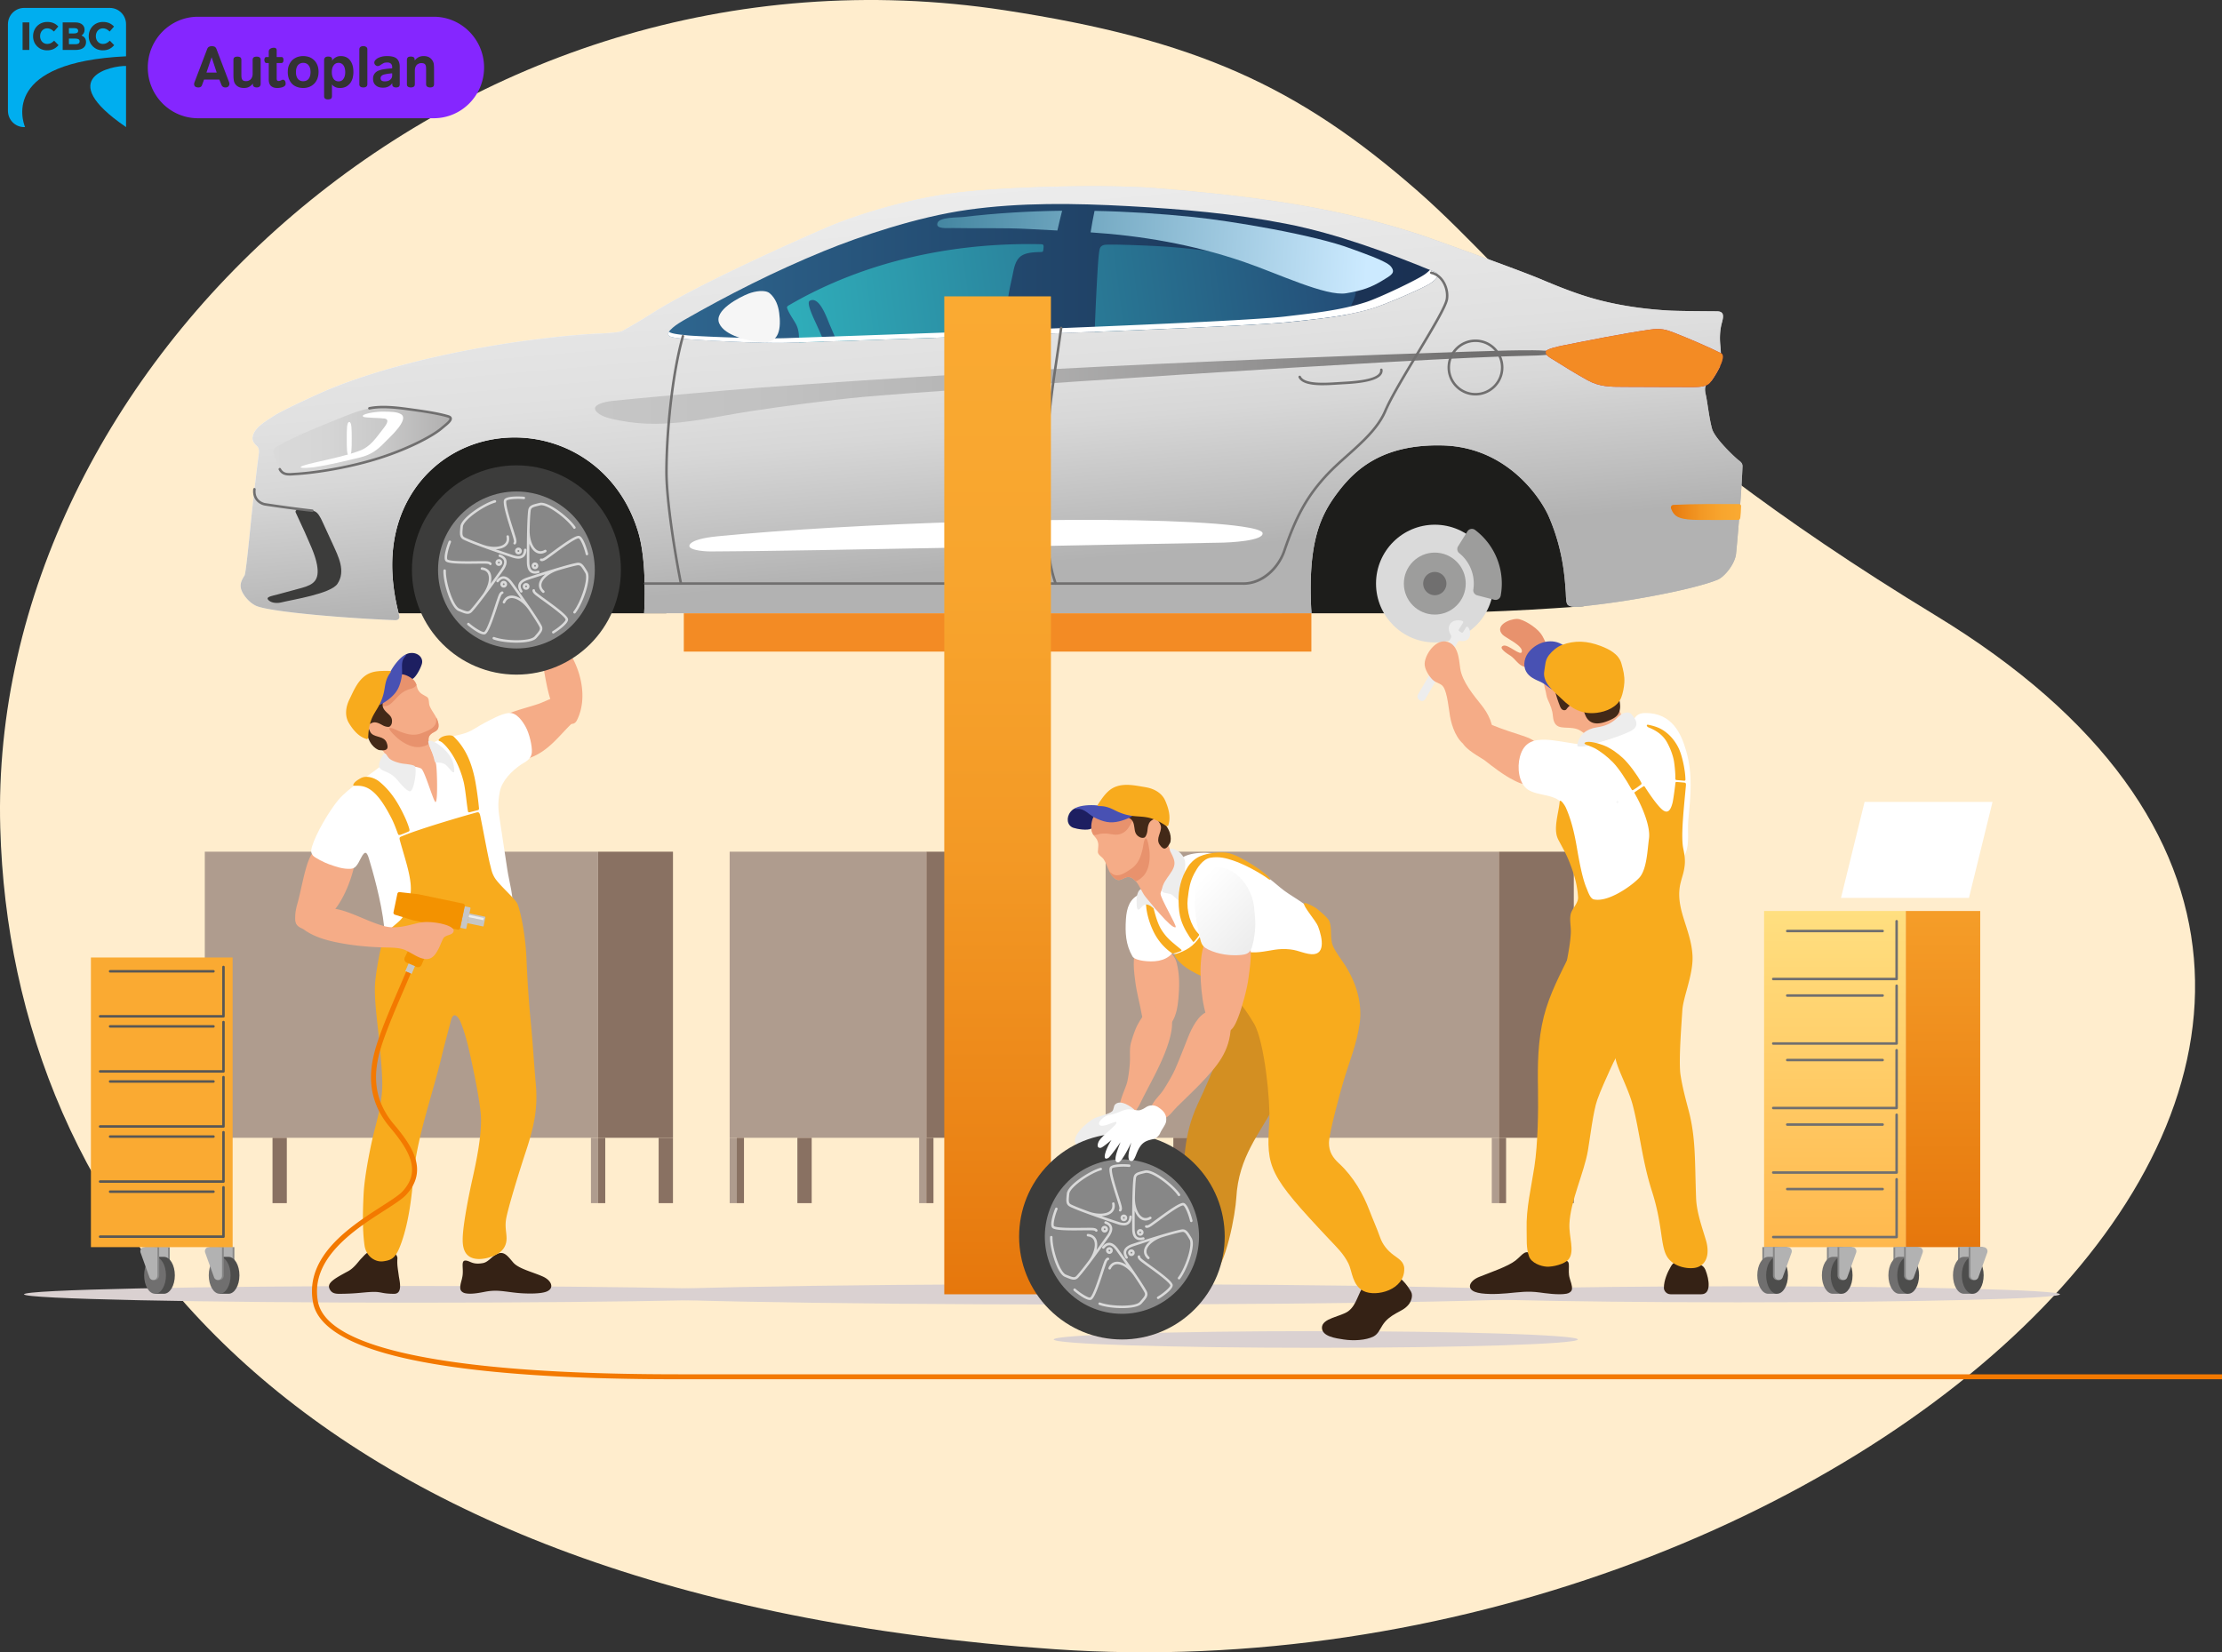 <svg xmlns="http://www.w3.org/2000/svg" width="519" height="386" fill="none"><rect width="100%" height="100%" fill="#333333" stroke="none"/><g clip-path="url(#a)"><path fill="#FFEDCD" d="M234.758 2.41c44.264 6.79 68.28 17.584 96.431 42.267 23.948 20.996 44.862 52.85 120.984 99.142 157.908 96.025-22.373 254.094-205.728 241.466C68.218 373.014 2.631 284.04.061 193.41-2.982 85.998 106.94-17.189 234.764 2.41h-.006z"/><path fill="#897162" d="M157.19 198.965h-17.487v66.84h17.487v-66.84z"/><path fill="#AF9C8E" d="M47.835 265.805H139.7v-66.84H47.835v66.84zm1.675 0h-1.672v15.264h1.672v-15.264z"/><path fill="#897162" d="M51.181 265.805H49.51v15.264h1.671v-15.264zm15.813 0h-3.343v15.264h3.343v-15.264z"/><path fill="#AF9C8E" d="M139.699 265.805h-1.671v15.264h1.671v-15.264z"/><path fill="#897162" d="M141.374 265.805h-1.671v15.264h1.671v-15.264zm15.813 0h-3.343v15.264h3.343v-15.264z"/><path fill="#DAD1D1" d="M405.884 304.24c41.566 0 75.262-.839 75.262-1.874 0-1.035-33.696-1.874-75.262-1.874s-75.262.839-75.262 1.874c0 1.035 33.696 1.874 75.262 1.874zm-217.39-1.87c0 1.074-40.937 1.949-91.439 1.949-50.502 0-91.438-.871-91.438-1.949 0-1.077 40.937-1.948 91.438-1.948 50.502 0 91.439.871 91.439 1.948z"/><path fill="#DAD1D1" d="M253.866 304.752c63.506 0 114.987-1.067 114.987-2.384 0-1.316-51.481-2.384-114.987-2.384-63.506 0-114.988 1.068-114.988 2.384 0 1.317 51.482 2.384 114.988 2.384z"/><path fill="#AF9C8E" d="M258.246 265.805h91.863v-66.84h-91.863v66.84z"/><path fill="#897162" d="M367.597 198.965h-17.488v66.84h17.488v-66.84z"/><path fill="#AF9C8E" d="M350.109 265.805h-1.671v15.264h1.671v-15.264z"/><path fill="#897162" d="M351.781 265.805h-1.672v15.264h1.672v-15.264zm15.813 0h-3.343v15.264h3.343v-15.264z"/><path fill="#AF9C8E" d="M259.917 265.805h-1.672v15.264h1.672v-15.264z"/><path fill="#897162" d="M261.588 265.805h-1.671v15.264h1.671v-15.264zm15.816 0h-3.342v15.264h3.342v-15.264zm-43.554-66.84h-17.488v66.84h17.488v-66.84z"/><path fill="#AF9C8E" d="M170.43 265.805h45.932v-66.84H170.43v66.84zm45.932 0h-1.672v15.264h1.672v-15.264z"/><path fill="#897162" d="M218.034 265.805h-1.672v15.264h1.672v-15.264zm15.816 0h-3.343v15.264h3.343v-15.264z"/><path fill="#AF9C8E" d="M172.105 265.805h-1.672v15.264h1.672v-15.264z"/><path fill="#897162" d="M173.776 265.805h-1.672v15.264h1.672v-15.264zm15.813 0h-3.343v15.264h3.343v-15.264z"/><path fill="url(#b)" d="M445.142 212.82h-33.101v78.527h33.101V212.82z"/><path fill="url(#c)" d="M462.527 212.82h-17.384v78.527h17.384V212.82z"/><path fill="#fff" d="M430.006 209.764h29.884l5.513-22.428h-29.884l-5.513 22.428z"/><path fill="#706F6F" d="M443.001 228.999h-28.818a.288.288 0 0 1-.289-.29c0-.162.128-.291.289-.291h28.528v-13.206c0-.161.129-.29.29-.29.161 0 .29.129.29.29v13.497c0 .161-.129.29-.29.29zm0 15.07h-28.818a.288.288 0 0 1-.289-.29c0-.161.128-.29.289-.29h28.528v-13.206a.29.29 0 0 1 .29-.291.29.29 0 0 1 .29.291v13.496c0 .161-.129.29-.29.29zm0 15.067h-28.818a.288.288 0 0 1-.289-.291c0-.161.128-.29.289-.29h28.528v-13.206c0-.161.129-.29.29-.29.161 0 .29.129.29.29v13.496a.29.29 0 0 1-.29.291zm0 15.074h-28.818a.288.288 0 0 1-.289-.291c0-.161.128-.29.289-.29h28.528v-13.206c0-.161.129-.29.29-.29.161 0 .29.129.29.29v13.496a.29.29 0 0 1-.29.291zm0 15.07h-28.818a.288.288 0 0 1-.289-.29c0-.162.128-.291.289-.291h28.528v-13.206c0-.161.129-.29.29-.29.161 0 .29.129.29.29v13.497c0 .161-.129.29-.29.29z"/><path fill="#706F6F" d="M439.728 217.792h-22.273a.29.29 0 0 1-.29-.291c0-.161.129-.29.29-.29h22.273c.161 0 .29.129.29.29a.29.29 0 0 1-.29.291zm0 15.07h-22.273a.289.289 0 0 1-.29-.29.29.29 0 0 1 .29-.291h22.273a.29.29 0 0 1 .29.291c0 .161-.129.29-.29.29zm0 15.07h-22.273a.289.289 0 0 1-.29-.29c0-.161.129-.29.29-.29h22.273c.161 0 .29.129.29.29 0 .161-.129.29-.29.29zm0 15.07h-22.273a.289.289 0 0 1-.29-.29c0-.161.129-.29.29-.29h22.273c.161 0 .29.129.29.29 0 .161-.129.29-.29.29zm0 15.071h-22.273a.289.289 0 0 1-.29-.29.29.29 0 0 1 .29-.291h22.273a.29.29 0 0 1 .29.291c0 .161-.129.29-.29.29z"/><path fill="#878787" d="M443.219 299.034c.4 0 .767-.249.905-.639l2.065-5.735c.064-.181.087-.374.045-.561a.962.962 0 0 0-.94-.755h-3.034v6.67c0 .471.373.949.84 1.01.042.007.084.007.123.007l-.004.003z"/><path fill="#B2B2B2" d="M443.626 299.034a.96.96 0 0 0 .905-.639l2.064-5.735a.962.962 0 0 0-.895-1.316h-3.034v6.67c0 .471.374.949.841 1.01.041.007.083.007.122.007l-.003.003z"/><path fill="#706F6F" d="M443.626 293.617h2.067v8.626h-2.067c-1.408 0-2.548-1.929-2.548-4.313 0-2.384 1.14-4.313 2.548-4.313z"/><path fill="#4D4D4C" d="M443.146 297.93c0 2.381 1.14 4.313 2.547 4.313 1.407 0 2.547-1.932 2.547-4.313s-1.14-4.313-2.547-4.313c-1.407 0-2.547 1.932-2.547 4.313z"/><path fill="#878787" d="M445.693 299.034a.96.96 0 0 0 .905-.639l2.064-5.735c.065-.181.087-.374.046-.561a.964.964 0 0 0-.941-.755h-3.034v6.67c0 .471.374.949.841 1.01a.737.737 0 0 0 .122.007l-.003.003z"/><path fill="#B2B2B2" d="M446.102 299.034c.4 0 .767-.249.905-.639l2.065-5.735c.064-.181.087-.374.045-.561a.964.964 0 0 0-.941-.755h-3.033v6.67c0 .471.373.949.84 1.01.042.007.084.007.123.007l-.004.003z"/><path fill="#878787" d="M458.307 299.034c.4 0 .767-.249.905-.639l2.065-5.735c.064-.181.087-.374.045-.561a.963.963 0 0 0-.941-.755h-3.033v6.67c0 .471.373.949.84 1.01.042.007.084.007.123.007l-.004.003z"/><path fill="#B2B2B2" d="M458.714 299.034a.96.96 0 0 0 .905-.639l2.064-5.735c.064-.181.087-.374.045-.561a.962.962 0 0 0-.94-.755h-3.034v6.67c0 .471.373.949.84 1.01.042.007.084.007.123.007l-.003.003z"/><path fill="#706F6F" d="M458.713 293.617h2.068v8.626h-2.068c-1.407 0-2.547-1.929-2.547-4.313 0-2.384 1.14-4.313 2.547-4.313z"/><path fill="#4D4D4C" d="M458.233 297.93c0 2.381 1.14 4.313 2.548 4.313 1.407 0 2.547-1.932 2.547-4.313s-1.14-4.313-2.547-4.313c-1.408 0-2.548 1.932-2.548 4.313z"/><path fill="#878787" d="M460.781 299.034a.96.96 0 0 0 .905-.639l2.064-5.735a.962.962 0 0 0-.895-1.316h-3.034v6.67c0 .471.374.949.841 1.01a.737.737 0 0 0 .122.007l-.003.003z"/><path fill="#B2B2B2" d="M461.19 299.034c.4 0 .767-.249.905-.639l2.065-5.735c.064-.181.087-.374.045-.561a.964.964 0 0 0-.941-.755h-3.034v6.67c0 .471.374.949.841 1.01a.737.737 0 0 0 .122.007l-.003.003z"/><path fill="#878787" d="M412.598 299.034c.4 0 .767-.249.905-.639l2.065-5.735c.064-.181.087-.374.045-.561a.963.963 0 0 0-.941-.755h-3.033v6.67c0 .471.373.949.84 1.01.042.007.084.007.123.007l-.004.003z"/><path fill="#B2B2B2" d="M413.005 299.034a.96.96 0 0 0 .905-.639l2.064-5.735c.064-.181.087-.374.045-.561a.962.962 0 0 0-.94-.755h-3.034v6.67c0 .471.374.949.84 1.01.042.007.084.007.123.007l-.003.003z"/><path fill="#706F6F" d="M413.005 293.617h2.067v8.626h-2.067c-1.408 0-2.548-1.929-2.548-4.313 0-2.384 1.14-4.313 2.548-4.313z"/><path fill="#4D4D4C" d="M412.524 297.93c0 2.381 1.141 4.313 2.548 4.313s2.547-1.932 2.547-4.313-1.14-4.313-2.547-4.313c-1.407 0-2.548 1.932-2.548 4.313z"/><path fill="#878787" d="M415.072 299.034a.96.96 0 0 0 .905-.639l2.064-5.735c.065-.181.087-.374.046-.561a.964.964 0 0 0-.941-.755h-3.034v6.67c0 .471.374.949.841 1.01a.737.737 0 0 0 .122.007l-.003.003z"/><path fill="#B2B2B2" d="M415.481 299.034c.4 0 .767-.249.905-.639l2.065-5.735c.064-.181.087-.374.045-.561a.964.964 0 0 0-.941-.755h-3.034v6.67c0 .471.374.949.841 1.01a.737.737 0 0 0 .122.007l-.003.003z"/><path fill="#878787" d="M427.686 299.034c.4 0 .767-.249.905-.639l2.065-5.735c.064-.181.087-.374.045-.561a.964.964 0 0 0-.941-.755h-3.033v6.67c0 .471.373.949.84 1.01.042.007.084.007.123.007l-.004.003z"/><path fill="#B2B2B2" d="M428.093 299.034a.96.96 0 0 0 .905-.639l2.064-5.735c.064-.181.087-.374.045-.561a.962.962 0 0 0-.94-.755h-3.034v6.67c0 .471.373.949.84 1.01.042.007.084.007.123.007l-.003.003z"/><path fill="#706F6F" d="M428.092 293.617h2.068v8.626h-2.068c-1.407 0-2.547-1.929-2.547-4.313 0-2.384 1.14-4.313 2.547-4.313z"/><path fill="#4D4D4C" d="M427.612 297.93c0 2.381 1.14 4.313 2.548 4.313 1.407 0 2.547-1.932 2.547-4.313s-1.14-4.313-2.547-4.313c-1.408 0-2.548 1.932-2.548 4.313z"/><path fill="#878787" d="M430.16 299.034a.96.96 0 0 0 .905-.639l2.064-5.735a.962.962 0 0 0-.895-1.316H429.2v6.67c0 .471.374.949.841 1.01a.731.731 0 0 0 .122.007l-.003.003z"/><path fill="#B2B2B2" d="M430.569 299.034a.96.96 0 0 0 .905-.639l2.065-5.735c.064-.181.086-.374.045-.561a.964.964 0 0 0-.941-.755h-3.034v6.67c0 .471.374.949.841 1.01a.737.737 0 0 0 .122.007l-.003.003z"/><path fill="#F5AC87" d="M68.988 214.725c.342 2.964 3.437 2.174 5.958.719 1.292-.745 2.416-1.838 3.385-3.112 2.087-2.739 3.446-6.307 4.174-9.039.045-.174.084-.342.116-.506.229-1.255-.042-2.184-.995-3.055-1.05-.955-3.491-2.068-5.74-1.823-1.58.175-2.424.671-3.036 1.568-.293.426-.532.936-.773 1.542-1.04 2.626-1.833 7.355-2.602 10.054-.455 1.591-.59 2.781-.487 3.652zm46.177-39.41c1.166 2.232 3.719 2.858 6.853 2.216a12.523 12.523 0 0 0 1.755-.494c4.419-1.596 6.941-5.322 9.71-7.938.206-.194.416-.384.625-.565.805-.693 1.33-3.893.454-4.941-.728-.874-2.203-1.574-3.594-1.297-.351.071-1.362.51-2.435.981-1.053.461-2.164.954-2.782 1.164-1.91.648-4.387 1.274-6.251 1.981-.11.042-.219.083-.332.129-1.771.713-3.488 1.745-4.142 2.829-.844 1.396-.773 4.196.135 5.938l.004-.003z"/><path fill="#F5AC87" d="M122.089 143.412c1.578 1.723 2.473 3.419 3.304 5.813 1.398 4.016 1.784 9.777 3.137 14.054.139.442.287.865.451 1.274.615 1.542 1.362 2.955 2.612 3.739.399.248 1.162.793 1.89.81.483.016.947-.194 1.282-.865 2.744-5.49.718-12.841-2.918-17.415-.602-.755-1.185-1.336-1.723-1.942-.599-.674-1.149-1.374-1.61-2.381-.399-.874-.496-2.058-.48-3.093 0-.162.007-.316.013-.468.042-.887.689-2.174.805-3.019.161-1.142-.531-3.065-1.291-3.949-.847-.99-1.33-1.325-2.49-1.58a5.011 5.011 0 0 0-.483-.074c-.496-.042-1.011-.023-1.121-.02a.948.948 0 0 0-.711.323c-.426.458-.538 1.316-.896 1.893-.576.923-1.33 1.52-1.53 3.155-.109.887.274 2.126 1.759 3.745z"/><path fill="#352215" d="M107.532 301.127c.08.484.557.865 1.111.987 1.7.371 4.203-.293 5.227-.442 2.483-.364 4.058.075 6.866.362 1.949.197 5.559.313 7.028-.349 1.81-.819.975-2.603-.963-3.467-2.4-1.071-5.656-1.813-6.925-3.278-1.175-1.358-2.009-2.632-3.513-2.109h-.007a3.68 3.68 0 0 0-.898.48c-.032.023-.068.046-.1.071-.783.571-1.536 1.497-2.538 1.687-2.518.471-2.992-.554-4.093-.583-1.224-.036-.293 2.093-.783 4.032-.096.619-.563 1.713-.412 2.609zm-30.486.111c.367.649.873 1.013 2.106 1.013 4.4 0 6.042-.445 8.287-.445 1.684 0 1.887.445 4.625.445 2.119 0 1.217-3.164 1.085-4.206-.206-1.6-.431-2.455-.325-4.052.02-.29-.116-.622-.341-.922-.284-.39-.719-.736-1.157-.881-1.69-.567-2.737-.858-4.68.013a5.745 5.745 0 0 0-.885.484c-.576.394-.85.79-1.356 1.297-.718.722-1.626 2.19-3.101 2.99-3.256 1.764-5.105 2.761-4.258 4.264z"/><path fill="#fff" d="M78.998 186.915c2.338-2.845 7.758-6.151 9.313-7.464 1.504-1.265 3.453-2.258 5.221-1.968 2.287.378 5.163 1.61 5.507.72.467-1.207-.2-2.865 1.614-4.329 1.855-1.5 5.636-1.781 8.232-2.681 1.478-.513 2.969-1.651 4.37-2.361 1.349-.684 3.723-2.058 5.568-2.271 1.888-.219 3.372 2.174 3.952 3.222.882 1.597 1.559 4.536 1.449 5.971-.132 1.732-1.729 2.316-2.512 2.852-2.151 1.471-4.438 3.719-4.963 6.306-.599 2.948-.325 4.6.123 7.49.547 3.545 1.091 7.08 1.607 10.616.454 3.122 1.597 6.513 1.175 9.641-.931 6.916-1.842 6.894-4.19 8.255-5.133 2.981-15.855 3.081-21.839 2.49-3.256-.322-3.433-2.522-3.89-6.864-.644-6.097-2.815-13.5-3.556-15.945-.483-1.596-.93-1.987-1.855-.171-.901 1.775-1.336 2.474-2.425 2.536-1.774.103-3.388-.474-5.079-1.071-.975-.345-3.397-1.526-3.787-2.094-.345-.503-.473-.958-.187-1.922.947-3.206 4.026-8.377 6.148-10.958h.004z"/><path fill="#F8AB1D" d="M84.946 278.695c.196-3.884 1.594-11.09 2.593-14.913.937-3.583 1.829-7.251 1.748-10.986-.08-3.687-.483-6.9-.818-10.574-.328-3.594-1.127-9.032-.856-12.571.151-2.003 1.153-8.625 2.235-11.067.637-1.439 3.085-2.803 4.096-4.155.78-1.038 1.71-3.971 1.936-5.509.483-3.281-1.12-7.729-2.419-12.381-.29-1.041-.154-.941.828-1.348 4.045-1.671 14.277-4.635 16.428-5.225 1.005-.275 1.24-.507 1.517.887.812 4.051 1.804 9.499 2.261 11.215.306 1.155.357 1.726.947 2.803.966 1.762 4.934 5.068 5.436 6.329.94 2.368 1.887 7.994 2.081 12.497.219 5.122.515 9.909 1.014 15.012.486 4.955.728 9.5 1.172 14.454.496 5.51-.267 9.661-2.367 15.987-1.452 4.374-4.17 13.222-4.57 15.658-.361 2.193.306 3.706.058 5.219-.37 2.267-2.29 3.19-3.884 3.69-1.52.477-3.575.703-4.918-.297-1.494-1.113-1.455-3.39-1.346-4.99.232-3.377 1.427-9.425 2.184-12.809.963-4.303 2.312-10.664 2.012-15.142-.209-3.122-1.571-10.019-2.753-15.157-.548-2.381-1.131-4.41-1.936-6.468-.473-1.213-1.716-2.906-2.331-.326-.31 1.3-1.492 5.539-2.103 8.139-2.045 8.661-5.826 19.041-6.593 27.905-.431 4.984-1.098 10.894-2.876 15.829-1.233 3.429-2.084 3.964-4.206 4.255-1.839.251-4-1.094-4.374-3.742-.521-3.668-.402-8.193-.2-12.209l.004-.01zm-2.254-95.144c.367.052 1.25-.093 2.338.22 2.486.719 4.441 3.593 6.306 7.18.699 1.342 1.098 2.484 1.626 3.887.094.242.242.255.454.213.236-.049 1.669-.626 2.065-.819.193-.097.196-.307.119-.6-.444-1.671-1.584-3.971-2.473-5.536-1.189-2.09-2.66-3.99-4.541-5.509-.767-.62-1.946-1.129-3.047-1.11a2.73 2.73 0 0 0-1.295.323c-.654.364-1.604.945-1.736 1.58-.022.11.042.158.184.174v-.003zm19.752-10.626c-.036.19.386.122.979.654 2.225 1.991 3.984 5.565 4.847 8.971.454 1.797.705 5.11 1.04 7 .035.206.238.238.37.206.393-.1 1.479-.377 1.765-.455.284-.074.474-.106.435-.506-.229-2.481-.731-5.822-1.063-7.287-.724-3.209-1.932-6.613-4.834-9.422a.665.665 0 0 0-.119-.094c-.361-.235-.892-.206-1.069-.196-.677.025-1.842.254-2.313 1.025-.025.042-.042.075-.042.104h.004z"/><path fill="#F5AC87" d="M85.6 171.758c.116.187.235.358.367.519l.036.042c.985 1.219 2.302 1.81 3.333 2.974.216.242.419.507.602.81.039.055.071.119.106.177.558.99.996 1.442 1.82 1.813.29.129.625.248 1.027.377 1.057.336 2.915.4 4.3.691.467.097.876.219 1.185.387.821.442 2.95 7.971 3.362 7.825.58-.2.332-7.745.132-8.735v-.026c-.193-.867-.479-1.9-.805-2.632-.093-.209-.293-.648-.48-1.109-.161-.404-.318-.823-.389-1.123-.01-.042-.016-.077-.023-.113-.016-.097-.032-.19-.042-.284-.067-.542-.048-1.045.161-1.403.738-1.242 2.413-.797 2.11-2.887a2.411 2.411 0 0 0-.026-.139l-.019-.1c-.045-.203-.11-.4-.187-.596-.016-.046-.036-.084-.052-.126a3.797 3.797 0 0 0-.122-.268c-.029-.058-.058-.122-.09-.181-.496-.951-1.218-1.854-1.572-2.803-.219-.6-.038-1.629-.58-2.009-.428-.297-1.243-.655-1.616-1.036-.664-.671-.664-1.184-.857-1.78a2.38 2.38 0 0 0-.09-.242c-.016-.042-.035-.081-.052-.126-.019-.042-.041-.084-.064-.129a2.925 2.925 0 0 0-.27-.416c-.04-.049-.075-.1-.12-.149a2.565 2.565 0 0 0-.367-.351c-.625-.51-1.63-1.013-2.425-1.078a1.547 1.547 0 0 0-.38.007.948.948 0 0 0-.174.032c-1.304.368-1.156 2.213-1.739 3.223-.055.096-.113.19-.174.277a5.083 5.083 0 0 1-.64.784c-.059.058-.117.119-.178.174-.074.071-.148.142-.225.21-.132.119-.274.229-.413.342l-.315.238c-.02.016-.042.029-.058.042-.065.045-.13.094-.197.139-.038.029-.077.055-.119.084-.183.129-.37.261-.56.39-.065.045-.132.094-.2.139-.164.119-.332.235-.493.358-.058.042-.122.087-.18.132-2.296 1.765-3.974 4.884-2.254 7.655h.006z"/><path fill="#EDEDED" d="M88.666 179.385c.029.036.061.071.093.104.496.541 1.153.658 1.923 1.035 1.147.564 1.958 1.432 2.628 2.274.197.248 1.07 1.248 1.633 1.652.757.535.998.619 1.407-.275.57-1.245 1.04-4.732.496-5.212a.07.07 0 0 0-.019-.016c-.425-.326-2.238-.481-2.757-.558a9.135 9.135 0 0 1-1.89-.504c-.49-.19-.896-.403-1.144-.609-.486-.407-.715-1.004-.988-1.187a.284.284 0 0 0-.297-.029c-.373.161-1.633 2.648-1.088 3.325h.003z"/><path fill="#432918" d="M85.967 172.275c.01.026.016.049.029.078.193.558.486 1.126.856 1.609.522.687 1.347 1.236 1.785 1.281.25.029.486.045.698.045.999 0 1.511-.371.992-1.761-.592-1.597-2.48-1.194-3.516-2.113-.313-.277-.5-.784-.638-1.122-.174-.433-.264-.588-.416.377-.067.439.013 1.01.21 1.603v.003z"/><path fill="#EDEDED" d="m127.696 142.527 2.39 6.226c.186.487-.029 1.039-.483 1.222l-.207.084c-.454.187-.966-.061-1.149-.548l-2.364-6.368c.637-.096 1.278-.251 1.813-.616zm-7.201-12.531c.357-.345.531-.116.595.039.11.261.358.871.5 1.206a.262.262 0 0 0 .341.142l.567-.229a.265.265 0 0 0 .145-.348l-.715-1.729a.287.287 0 0 1 .222-.394c1.073-.145 2.319.297 2.715 1.278.319.79.042 1.706-.557 2.377a.745.745 0 0 0-.155.761l.454 1.191c-.38.319-.595.835-.773 1.296-.128-.574-.386-1.171-.985-1.016a.341.341 0 0 0-.09.042l-.297-.826a.67.67 0 0 0-.618-.435c-.927-.032-1.781-.458-1.942-1.394-.113-.654.158-1.548.589-1.967l.004.006z"/><path fill="#C6C6C6" d="m108.538 211.73 1.238.26c.086.018.14.102.123.187l-.98 4.695a.158.158 0 0 1-.187.122l-1.239-.259 1.045-5.005z"/><path fill="#F39200" d="m91.912 213.116.902-4.319a.487.487 0 0 1 .535-.387l4.344.49 10.48 2.193a.492.492 0 0 1 .38.581l-1.069 5.119a.492.492 0 0 1-.58.381l-4.473-.936-3.962 9.158a.912.912 0 0 1-1.201.477l-2.26-.974a.922.922 0 0 1-.461-1.248l4.032-8.219-2.155-.452-4.177-1.293a.49.49 0 0 1-.335-.568v-.003z"/><path fill="#C6C6C6" d="m112.789 216.422-3.625-.76.475-2.276 3.625.759a.137.137 0 0 1 .107.164l-.419 2.008a.138.138 0 0 1-.164.108l.001-.003z"/><path fill="#EDEDED" d="m109.461 214.254 3.449.723.11-.531-3.448-.722-.111.53z"/><path fill="#F5AC87" d="M71.036 217.196c2.631 1.912 6.184 2.732 9.324 3.27 2.863.491 5.745.742 8.64.849.371.013.741.026 1.112.035.157 0 .315.007.476.01 1.372.029 2.857.061 4.113.613.164.074.348.161.538.264.84.439 1.865 1.078 2.69 1.426a4.994 4.994 0 0 0 1.14.342c.74.126 1.316 0 1.809-.326.622-.413 1.108-1.155 1.61-2.138.277-.542.574-1.365.979-2.197.509-1.055 2.123-.726 2.467-1.71.091-.251.013-.49-.196-.713-1.005-1.09-5.066-1.748-7.179-1.458a5.02 5.02 0 0 0-.257.042c-2.113.4-4.364 1.216-6.725 1.12a8.168 8.168 0 0 1-1.713-.239c-.045-.013-.094-.023-.139-.039-3.02-.787-6.702-2.755-9.655-3.616a15.727 15.727 0 0 0-1.733-.406c-1.935-.339-3.497-.162-5.736.293-.882.178-3.452.742-3.587 1.894-.01.074-.013.142-.016.209-.107 1.781 1.381 1.984 2.048 2.475h-.01z"/><path fill="#E8926D" d="M92.943 172.522c.895.729 2.873 2.152 4.979 2.007.612-.042 1.726-.326 2.216-.736l.054-.048a2.453 2.453 0 0 1-.022-.113c-.016-.097-.032-.19-.042-.284-.068-.542-.048-1.045.161-1.403.737-1.242 2.412-.797 2.109-2.887-.006-.045-.016-.093-.025-.139l-.02-.1a3.88 3.88 0 0 0-.187-.596c-.016-.046-.035-.084-.051-.126-.039-.091-.077-.181-.122-.268-.029-.058-.058-.122-.091-.181a1.376 1.376 0 0 0-.025.42c.19 1.858-1.768 2.571-3.305 3.177-1.8.716-3.346.348-5.072-.31-.905-.345-1.768-.935-2.428-.88-.754.064 1.558 2.213 1.858 2.461l.013.006z"/><path fill="#EDEDED" d="M100.066 173.544c.068.29.213.687.368 1.071.196.484.405.952.483 1.171.296.858.441 1.264.615 2.097.019.09.074.145.158.187.441.196 1.69-.155 2.621.767.483.484.892 1.033 1.098 1.246.513.529.938.78.541-1.391-.499-2.748-3.375-4.696-3.938-5.038-.1-.062-.197-.116-.29-.168-.751-.416-1.321-.535-1.627-.384-.016.007-.022.016-.032.029-.051.068-.042.22.007.416l-.004-.003z"/><path fill="#1D1F61" d="M93.516 157.536c.016.232.12.306.338.332.126.016.29.016.496.019 1.05.026 1.334 1.007 1.968.723.016 0 .032-.013.048-.023.876-.474 1.881-2.519 2.155-3.422.464-1.519-.924-2.748-2.567-2.616-.496.042-.882.174-1.182.377-1.201.81-1.024 2.716-1.22 4.097a2.837 2.837 0 0 0-.04.516l.004-.003z"/><path fill="#E8926D" d="M88.035 163.966a5.026 5.026 0 0 0 .65.529c.058.042.12.081.174.12.142.093.28.167.396.222.045.023.09.042.136.055.724.252 1.478-.129 2.003-.6 1.658-1.49 2.064-2.677 4.576-3.393.776-.22 1.118-.558 1.317-.884a2.473 2.473 0 0 0-.09-.242c-.016-.042-.035-.081-.051-.126-.02-.042-.042-.084-.065-.129a2.933 2.933 0 0 0-.27-.416c-.039-.048-.074-.1-.12-.148a2.515 2.515 0 0 0-.367-.352c-.624-.51-1.63-1.013-2.425-1.077a1.5 1.5 0 0 0-.38.006c-.06.007-.119.016-.174.032-1.304.368-1.156 2.213-1.739 3.223-.054.097-.112.19-.174.277a3.484 3.484 0 0 1-.186.261 4.893 4.893 0 0 1-.454.523c-.055.058-.12.119-.178.174-.074.071-.148.139-.225.21-.132.119-.274.229-.412.342-.103.08-.213.161-.316.239-.02.016-.042.029-.058.041-.064.046-.129.094-.196.139-.039.029-.078.055-.12.084-.183.129-.37.261-.56.39a7.45 7.45 0 0 1-.2.139c-.164.119-.331.236-.492.358v.003z"/><path fill="#432918" d="M86.19 168.889c.006.259.077.281.225.22.241-.1.686-.436 1.343-.339.702.103 1.275.494 1.784.748.345.175.973.342 1.301.278.374-.078.622-.6.667-.829.267-1.278-.435-1.839-1.011-2.374-.574-.539-1.025-1.02-1.111-1.697a1.912 1.912 0 0 1 .006-.574v-.036c.087-.232-.235-.49-.45-.277a.885.885 0 0 0-.056.058 6.629 6.629 0 0 0-.322.342 8.637 8.637 0 0 0-1.368 1.984c-.236.471-1.015 1.938-1.005 2.49l-.004.006z"/><path fill="#4851B3" d="M88.566 164.412a.306.306 0 0 0 .068.184c.045.042.119.052.222.019.038-.016.074-.035.122-.058a9.09 9.09 0 0 0 .419-.245c1.481-.89 2.97-2.08 3.688-3.68.396-.884.63-1.813.77-2.765 0-.019.006-.035.009-.051a4.29 4.29 0 0 0 .032-.287c.116-1.375-.31-2.936.602-4.007.38-.442.41-.609.277-.6a.581.581 0 0 0-.219.084c-1.15.639-2.463 2.294-3.236 3.668-.023.038-.052.08-.087.129-.213.28-.641.677-.815.884-.586.7-.889 1.577-1.008 2.251-.248 1.361-.335 2.236-.68 3.532-.016.065-.035.133-.051.204-.061.222-.132.532-.11.738h-.003z"/><path fill="#F8AB1D" d="M81.48 168.891c.912 1.516 2.2 3.161 4.078 3.735.129.119.38-.045.438-.271 0-.013.007-.026.007-.039 0-.016.006-.035.006-.051.016-.658.064-1.32.168-1.968.057-.397.135-.794.241-1.184.087-.332.19-.661.313-.987.46-1.216 1.22-2.232 1.822-3.368.03-.051.055-.106.08-.158a.543.543 0 0 0 .05-.1c.073-.142.14-.287.205-.429a12.155 12.155 0 0 0 .853-2.703c.252-1.338.316-2.706 1.386-4.158.125-.171.196-.326.103-.406-.046-.042-.13-.065-.264-.068-2.835-.055-4.577.084-6.197 1.558-1.5 1.361-2.322 3.4-3.156 5.103-.863 1.758-1.137 3.819-.129 5.494h-.003z"/><path fill="#C6C6C6" d="m94.664 226.879 1.484.641.774-1.799-1.485-.64-.773 1.798z"/><path fill="#F37900" d="M519 321.055H160.659c-9.263 0-30.953 0-50.225-2.29-22.677-2.697-34.844-7.635-36.168-14.68-1.9-10.109 8.596-16.851 15.543-21.309 2.332-1.497 4.174-2.677 5.108-3.703 5.249-5.742 1.243-11.503-2.928-16.448-5.742-6.813-4.409-13.8-2.608-19.125 1.294-3.826 3.188-8.223 5.02-12.474a467.009 467.009 0 0 0 1.543-3.606l-1.069-.455a525.14 525.14 0 0 1-1.543 3.6c-1.842 4.274-3.745 8.693-5.053 12.561-1.897 5.612-3.294 12.989 2.822 20.247 4.91 5.829 7.12 10.358 2.956 14.913-.834.913-2.709 2.116-4.88 3.509-7.207 4.629-18.102 11.622-16.057 22.503 1.43 7.603 13.935 12.857 37.172 15.619 19.343 2.3 41.082 2.299 50.363 2.299h358.342v-1.161H519z"/><path fill="#1D1D1B" d="M155.654 143.269c.186-3.851.193-7.954-.007-12.328-.85-18.777-15.681-34.035-35.024-34.035-19.342 0-35.023 15.238-35.023 34.035 0 4.277.225 8.393.653 12.328h69.401z"/><path fill="#3C3C3B" d="M120.624 157.6c13.479 0 24.405-10.944 24.405-24.445 0-13.5-10.926-24.444-24.405-24.444-13.479 0-24.406 10.944-24.406 24.444 0 13.501 10.927 24.445 24.406 24.445z"/><path fill="#878787" d="M120.624 151.49c10.11 0 18.305-8.209 18.305-18.335 0-10.126-8.195-18.335-18.305-18.335s-18.306 8.209-18.306 18.335c0 10.126 8.196 18.335 18.306 18.335z"/><path fill="#1D1D1B" d="M370.541 141.551c.013-2.639-.023-4.761-.535-8.396-2.753-19.555-12.779-34.167-34.872-35.76-20.805-1.5-35.665 16.025-36.418 35.76-.142 3.68.128 7.044.75 10.115h30.428c20.154 0 40.65-1.719 40.65-1.719h-.003z"/><path fill="url(#d)" d="M406.038 107.477c-1.169-.955-5.588-5.171-6.164-7.351-.628-2.38-.889-4.848-1.317-7.268-.168-.945-.538-1.942-.091-2.842.567-1.135 3.179-5.254 3.382-6.383.222-1.23-.016-2.48-.087-3.713a14.968 14.968 0 0 1 .209-3.6c.287-1.529 1.308-3.558-.885-3.59-1.201-.02-8.873-.035-11.491-.194-5.247-.316-10.435-1.019-15.54-2.29-4.917-1.226-9.6-3.093-14.26-5.064-4.812-2.036-25.749-9.58-28.019-10.322-19.878-6.52-38.451-8.99-61.662-10.887-12.099-.987-36.25-.345-47.442 1.151-11.446 1.53-23.172 5.265-29.739 8.09-4.837 2.081-29.597 12.958-40.721 20.029a119.55 119.55 0 0 1-6.818 4.045c-.911.497-5.478.622-6.818.7-14.885.877-41.297 4.748-61.12 12.706-2.358.945-11.414 5.084-13.478 6.451-1.643 1.09-4.3 2.53-4.892 4.571-.297 1.026.077 1.697.802 2.358.686.626.637 1.235.525 2.139-.583 4.677-1.144 9.319-1.633 14.009-.4 3.829-1.317 13.687-1.665 14.232-.55.861-1.089 1.793-.85 2.942.315 1.535 2.138 3.609 3.774 4.222 3.939 1.474 22.174 2.884 32.232 3.261.802.029 1.143-.435.972-1.084-2.918-11.106-2.029-21.234 3.553-29.444 4.473-6.58 12.151-11.587 21.8-12.112 12.943-.704 25.967 7.077 30.479 22.073 1.604 5.335 1.678 13.374 1.385 18.948H306.31c.012-.432-.042-.881-.055-1.165-.741-15.589 2.177-21.728 6.212-27.063 3.978-5.255 10.335-11.326 24.493-10.971 15.317.384 23.062 12.622 24.782 16.574 3.44 7.903 3.746 14.615 3.978 17.635.054.729.019 2.435.405 2.942.651.845 3.057.477 4.181.354 6.795-.725 13.549-1.825 20.238-3.232 3.607-.758 8.47-1.964 10.731-2.951 1.539-.671 3.977-3.642 4.219-6.029.37-3.632 1.288-14.432 1.507-20.39.029-.8-.515-1.135-.96-1.497l-.003.01z"/><path fill="url(#e)" d="M406.038 107.477c-1.169-.955-5.588-5.171-6.164-7.351-.628-2.38-.889-4.848-1.317-7.268-.168-.945-.538-1.942-.091-2.842.567-1.135 3.179-5.254 3.382-6.383.222-1.23-.016-2.48-.087-3.713a14.968 14.968 0 0 1 .209-3.6c.287-1.529 1.308-3.558-.885-3.59-1.201-.02-8.873-.035-11.491-.194-5.247-.316-10.435-1.019-15.54-2.29-4.917-1.226-9.6-3.093-14.26-5.064-4.812-2.036-25.749-9.58-28.019-10.322-19.878-6.52-38.451-8.99-61.662-10.887-12.099-.987-36.25-.345-47.442 1.151-11.446 1.53-23.172 5.265-29.739 8.09-4.837 2.081-29.597 12.958-40.721 20.029a119.55 119.55 0 0 1-6.818 4.045c-.911.497-5.478.622-6.818.7-14.885.877-41.297 4.748-61.12 12.706-2.358.945-11.414 5.084-13.478 6.451-1.643 1.09-4.3 2.53-4.892 4.571-.297 1.026.077 1.697.802 2.358.686.626.637 1.235.525 2.139-.583 4.677-1.144 9.319-1.633 14.009-.4 3.829-1.317 13.687-1.665 14.232-.55.861-1.089 1.793-.85 2.942.315 1.535 2.138 3.609 3.774 4.222 3.939 1.474 22.174 2.884 32.232 3.261.802.029 1.143-.435.972-1.084-2.918-11.106-2.029-21.234 3.553-29.444 4.473-6.58 12.151-11.587 21.8-12.112 12.943-.704 25.967 7.077 30.479 22.073 1.604 5.335 1.678 13.374 1.385 18.948H306.31c.012-.432-.042-.881-.055-1.165-.741-15.589 2.177-21.728 6.212-27.063 3.978-5.255 10.335-11.326 24.493-10.971 15.317.384 23.062 12.622 24.782 16.574 3.44 7.903 3.746 14.615 3.978 17.635.054.729.019 2.435.405 2.942.651.845 3.057.477 4.181.354 6.795-.725 13.549-1.825 20.238-3.232 3.607-.758 8.47-1.964 10.731-2.951 1.539-.671 3.977-3.642 4.219-6.029.37-3.632 1.288-14.432 1.507-20.39.029-.8-.515-1.135-.96-1.497l-.003.01z"/><path fill="url(#f)" d="M335.034 63.49c-10.458-4.307-22.638-8.874-34.644-11.22-12.18-2.38-24.444-3.438-36.84-4.115-12.522-.684-25.143-.888-37.578.864-11.81 1.665-25.137 6.197-33.542 9.635-11.353 4.645-22.287 10.17-32.918 16.267-.853.49-4.525 2.73-3.124 3.616.663.423 3.172.594 4.251.704 1.578.161 17.327 1.067 23.636.829 2.638-.1 102.762-3.32 116.92-4.852 6.335-.687 12.863-1.255 19.008-3.058 3.188-.935 12.309-4.87 13.929-5.983 1.275-.878 2.547-2.007.899-2.687h.003z"/><path fill="url(#g)" d="M406.669 118.199c0-.297-.286-.455-.595-.455-5.079 0-10.152-.033-15.224.2-.332.016-.728.361-.512.929.348.913.914 1.664 1.865 2.022 1.259.478 2.859.536 4.183.558 3.217.052 6.351 0 9.568 0 .474 0 .509-.335.548-.645.045-.355.167-1.709.171-2.613l-.004.004z"/><path fill="url(#h)" d="M104.682 97.265c-2.593-.768-6.28-1.27-9.63-1.726-2.708-.367-6.064-.716-8.763-.154-3.072.635-6.28 2.083-9.22 3.257-3.047 1.217-8.609 3.504-12.032 5.481-1.186.684-1.401.968-1.005 2.239.293.945.86 2.341 1.327 3.245.785 1.522 2.35 1.19 3.8 1.106 3.359-.19 10.902-1.132 18.49-3.419 6.84-2.061 13.155-5.21 15.564-7.29.986-.852 3.079-2.268 1.472-2.742l-.003.003z"/><path fill="#3C3C3B" d="M77.745 127.163c-.786-1.748-1.61-3.477-2.403-5.222-.47-1.036-1.095-2.31-1.996-2.552-.986-.264-4.728-.9-4.29.307.158.438 1.739 3.68 2.125 4.606.999 2.381 2.403 5.081 2.864 7.655.647 3.609-.806 4.606-3.508 5.367-1.829.516-3.703 1.003-5.536 1.503-1.665.455-3.246.623-2.116 1.52.709.561 1.897.622 2.953.354 2.442-.612 11.405-1.98 12.973-4.303 2.022-2.993.187-6.448-1.066-9.232v-.003z"/><path fill="url(#i)" d="M243.331 57.063c-.1-.006-.325-.016-.367-.016-20.431-.42-41.059 3.968-58.75 14.3-.351.203-.451.416-.338.703.477 1.242 1.24 2.28 1.907 3.419.853 1.458.866 2.932.844 4.522 1.404-.048 3.384-.113 5.838-.197a174.891 174.891 0 0 0-1.706-3.896c-.545-1.203-2.513-5.145-1.633-5.629 2.29-1.261 4.077 4.251 4.702 5.655.557 1.254 1.072 2.519 1.623 3.77 10.448-.354 26.924-.919 43.858-1.548.074-1.513.145-3.029.222-4.542.013-.264-.232-.696-.741-.764-1.558-.22-3.562-1.297-3.343-3.042.219-1.758.625-3.487 1.002-5.213.322-1.47.525-3.251 1.604-4.39 1.198-1.261 3.472-1.27 5.079-1.32.428-.012.499-.106.544-.435.01-.064.061-.545.071-.658.048-.522-.113-.703-.406-.719h-.01z"/><path fill="url(#j)" d="M316.39 67.767c-9.611-4.69-20.251-6.971-30.75-8.632a153.184 153.184 0 0 0-16.995-1.72c-2.593-.112-10.023-.432-10.815-.18-1.011.32-.995.951-1.15 2.032-.293 2.07-.837 13.551-.989 18.251 21.031-.832 39.929-1.697 45.501-2.3 4.483-.484 9.059-.913 13.529-1.761.013-.1.036-.197.058-.29.165-.675 2.712-5.08 1.607-5.404l.004.004z"/><path fill="#fff" d="M335.031 63.492c-.342-.142-.693-.284-1.037-.426-.3.316-.68.63-1.06.92-1.61 1.226-10.67 5.548-13.836 6.58-6.103 1.984-12.589 2.61-18.882 3.365-14.061 1.683-113.564 4.938-116.186 5.048-6.267.261-21.858-.449-23.426-.626-1.069-.123-3.565-.31-4.222-.774a.81.81 0 0 1-.116-.097c-.264.416-.293.794.116 1.055.663.422 3.172.593 4.251.703 1.578.161 17.327 1.068 23.636.83 2.637-.1 102.762-3.32 116.92-4.852 6.335-.688 12.863-1.255 19.008-3.058 3.188-.936 12.309-4.871 13.929-5.984 1.275-.877 2.547-2.006.898-2.687l.007.003z"/><path fill="#F6F6F6" d="M181.998 73.096c-.212-1.645-.824-3.41-2.216-4.587-1.059-.893-3.436-.497-4.943.087-2.1.816-8.19 3.93-6.841 6.958 1.318 2.958 6.876 4.093 9.778 4.394 4.406.454 4.667-3.446 4.222-6.852z"/><path fill="#fff" d="M294.896 124.503c-.293-1.278-8.825-1.984-11.034-2.158-28.206-2.194-85.899-.049-116.202 2.932-1.433.142-5.388.574-6.438 1.784-1.159 1.338 2.741 1.764 4.831 1.764 18.58 0 113.683-2.026 118.701-2.045 2.535-.01 10.56-.439 10.138-2.277h.004z"/><path fill="url(#k)" d="M362.86 82.237c-1.082-.584-8.367-.387-10.56-.358-3.904.052-44.435 1.39-81.716 3.126-31.053 1.445-62.167 3.27-93.172 5.555-7.706.567-30.936 2.7-34.598 3.122-1.256.145-5.24.878-3.33 2.655 1.246 1.161 3.442 1.535 5.059 1.861 2.831.568 5.765.836 8.664.81 7.455-.068 14.437-1.748 21.774-2.89 7.507-1.171 19.027-2.687 26.583-3.387 16.003-1.484 131.064-9.242 154.855-9.613 3.137-.048 7.639-.232 6.444-.877l-.003-.004z"/><path fill="#B32C52" d="M402.025 82.537c-2.892-1.48-8.026-3.645-11.043-4.826-1.788-.7-3.06-1.08-5.633-.703-6.805 1.003-13.649 2.387-20.403 3.726-.756.151-3.574.748-3.835 1.296-.416.881 1.14 1.645 1.694 1.994 2.608 1.645 5.278 3.28 7.98 4.787 2.799 1.561 5.343 1.567 8.606 1.567 3.597 0 14.283.075 16.244.052 1.253-.016 2.918-.094 3.72-.964.76-.826 4.222-6.136 2.664-6.932l.006.003z"/><path fill="#706F6F" d="M159.058 136.621a.296.296 0 0 1-.287-.236c-1.31-6.461-3.391-19.257-3.394-26.099-.006-9.08 1.317-22.928 3.855-31.822a.294.294 0 0 1 .361-.2.292.292 0 0 1 .199.362c-2.521 8.841-3.835 22.618-3.832 31.66.003 6.796 2.077 19.544 3.382 25.983a.293.293 0 0 1-.229.345c-.019.003-.039.007-.058.007h.003zm87.513.001a.29.29 0 0 1-.274-.197c-1.391-3.961-2.013-8.38-2.016-14.335 0-1.519 0-3.071-.003-4.638-.003-3.594-.01-7.31.003-10.819.029-7.932 1.134-15.368 2.303-23.238.328-2.223.67-4.523.982-6.813a.294.294 0 0 1 .329-.252c.161.023.27.168.251.33-.313 2.293-.654 4.593-.982 6.819-1.166 7.85-2.268 15.264-2.297 23.154a2049.33 2049.33 0 0 0-.003 10.815c0 1.568.003 3.12.003 4.639 0 5.884.612 10.245 1.984 14.141a.294.294 0 0 1-.177.375.358.358 0 0 1-.097.016l-.006.003z"/><path fill="#706F6F" d="M290.4 136.621H150.711a.296.296 0 0 1-.294-.294c0-.161.133-.294.294-.294H290.4c4.441 0 8.039-3.738 9.298-7.432 2.766-8.122 5.314-12.715 9.726-17.56 1.536-1.687 3.353-3.307 5.105-4.874 3.488-3.113 7.091-6.336 8.766-10.27 1.343-3.159 4.493-8.391 7.536-13.449 3.227-5.364 6.567-10.91 6.838-12.606.37-2.32-.944-5.287-3.421-5.835a.292.292 0 1 1 .126-.571c2.792.62 4.28 3.922 3.871 6.5-.287 1.81-3.504 7.157-6.911 12.819-3.034 5.041-6.171 10.254-7.501 13.377-1.726 4.054-5.382 7.319-8.915 10.477-1.742 1.558-3.545 3.167-5.062 4.832-4.355 4.777-6.867 9.319-9.607 17.357-1.285 3.771-4.915 7.829-9.852 7.829l.003-.006zm54.235-44.231c-3.601 0-6.529-2.933-6.529-6.539s2.928-6.538 6.529-6.538c3.6 0 6.528 2.932 6.528 6.538 0 3.606-2.928 6.538-6.528 6.538zm0-12.494c-3.279 0-5.946 2.671-5.946 5.955 0 3.284 2.667 5.955 5.946 5.955 3.278 0 5.945-2.671 5.945-5.955 0-3.284-2.667-5.955-5.945-5.955zM225.608 93.49c-1.217 0-2.515-.14-3.359-.959a.291.291 0 0 1-.006-.412.29.29 0 0 1 .412-.007c.892.868 2.551.816 3.881.774.232-.006.451-.012.657-.016h.731c1.475-.013 2.869-.022 4.319-.113.335-.022.731-.032 1.165-.048 2.513-.08 6.715-.213 7.36-2.558a.292.292 0 0 1 .36-.203.29.29 0 0 1 .203.361c-.763 2.761-5.059 2.897-7.903 2.987-.429.013-.818.026-1.147.045-1.465.094-2.866.103-4.351.11h-.728l-.644.02c-.302.009-.621.019-.947.019h-.003z"/><path fill="#706F6F" d="M308.976 90.003c-2.519 0-4.966-.339-5.665-1.82a.296.296 0 0 1 .138-.39.296.296 0 0 1 .39.14c.869 1.838 5.736 1.522 8.647 1.331.293-.019.573-.038.834-.051l.371-.023c2.138-.12 7.143-.4 8.405-1.92.213-.257.3-.531.258-.841a.291.291 0 0 1 .251-.326.293.293 0 0 1 .326.252c.061.474-.071.906-.39 1.29-1.427 1.716-6.422 1.997-8.825 2.129l-.37.02-.831.05c-1.069.072-2.315.153-3.546.153l.007.006z"/><path fill="#F799A2" d="M391.204 85.587c-2.499.058-3.423-.151-5.623 1.316-1.8 1.2-2.937 2.126.077 2.181 2.628.048 9.211-.052 14.097-.116.56-.771 1.44-2.152 2.032-3.442-2.805-.045-7.726 0-10.583.065v-.004z"/><path fill="#706F6F" d="M67.642 111.093c-.995 0-1.965-.225-2.548-1.351a.294.294 0 0 1 .126-.394.293.293 0 0 1 .393.126c.602 1.171 1.713 1.084 2.998.987.174-.013.351-.026.525-.035 3.256-.184 10.799-1.11 18.422-3.407 7.072-2.132 13.243-5.316 15.459-7.232.141-.122.302-.255.473-.393.541-.442 1.552-1.265 1.482-1.616-.017-.081-.158-.168-.377-.233-2.593-.767-6.31-1.27-9.588-1.716-2.818-.383-6.055-.7-8.666-.158a.291.291 0 0 1-.12-.571c2.7-.558 5.994-.235 8.863.152 3.298.448 7.037.955 9.675 1.735.457.136.721.365.783.678.138.693-.789 1.451-1.685 2.183-.167.136-.325.265-.46.384-2.319 2.004-8.445 5.171-15.672 7.349-7.677 2.312-15.278 3.245-18.557 3.428-.17.01-.341.023-.512.036-.331.026-.676.052-1.014.052v-.004z"/><path fill="#DADADA" d="M119.628 124.808c.042.146.087.291.132.436.158.513.397 1.287.236 1.464-.11.12-.1.304.019.413a.28.28 0 0 0 .196.074.287.287 0 0 0 .216-.096c.383-.426.145-1.204-.113-2.029-.045-.142-.09-.287-.128-.426-.068-.239-.194-.626-.345-1.103-.557-1.742-1.858-5.819-1.562-6.542.145-.352 2.412-.565 4.045-.381a.288.288 0 0 0 .322-.258.289.289 0 0 0-.258-.322c-.041-.003-4.199-.358-4.65.738-.313.765.361 3.223 1.546 6.942.151.471.274.855.341 1.087l.003.003z"/><path fill="#DADADA" d="M108.341 126.099c2.444 1.177 9.246 3.461 11.275 4.132.557.184 1.043.277 1.462.277.419 0 .795-.1 1.092-.3.483-.326.753-.903.805-1.719a.293.293 0 0 0-.274-.31.29.29 0 0 0-.309.274c-.039.626-.225 1.055-.548 1.275-.415.28-1.101.264-2.041-.049-.793-.261-2.319-.774-4.026-1.364.998-.045 1.865-.31 2.419-.791.628-.542.863-1.316.682-2.241a.29.29 0 0 0-.341-.229.29.29 0 0 0-.229.341c.142.717-.025 1.284-.489 1.684-.944.816-2.999.891-4.999.178h-.003c-1.707-.623-3.288-1.239-4.219-1.687-.66-.32-.647-.746-.496-2.336l.02-.209c.148-1.568 4.882-4.881 7.555-5.616a.29.29 0 0 0 .203-.358.29.29 0 0 0-.358-.204c-2.656.733-7.797 4.165-7.983 6.126l-.02.21c-.148 1.554-.232 2.409.825 2.919l-.003-.003z"/><path fill="#DADADA" d="M120.305 128.72c0 .435.354.79.789.79a.79.79 0 0 0 0-1.58.79.79 0 0 0-.789.79zm.992 0a.208.208 0 0 1-.206.206.208.208 0 0 1-.207-.206c0-.113.094-.206.207-.206.112 0 .206.093.206.206zm-10.071 2.966c.496-.007.895-.013 1.137-.01h.457c.538 0 1.343-.007 1.469.2.055.09.151.142.251.142a.27.27 0 0 0 .148-.042.29.29 0 0 0 .1-.4c-.293-.49-1.105-.487-1.971-.484h-.448c-.244-.003-.653 0-1.156.01-1.826.026-6.1.084-6.702-.41-.293-.239.164-2.474.815-3.987a.292.292 0 1 0-.535-.232c-.016.039-1.565 3.919-.647 4.671.638.522 3.182.593 7.079.542h.003z"/><path fill="#DADADA" d="M110.302 142.865c1.836-1.997 6.003-7.851 7.237-9.597.692-.98.927-1.783.724-2.451-.171-.558-.644-.984-1.407-1.274a.291.291 0 0 0-.377.171.292.292 0 0 0 .171.377c.586.219.94.523 1.056.897.145.477-.071 1.132-.641 1.945-.483.681-1.414 1.993-2.477 3.455.248-.971.245-1.874-.051-2.542-.335-.758-1.005-1.21-1.942-1.307a.297.297 0 0 0-.319.262.29.29 0 0 0 .261.319c.725.074 1.217.397 1.465.961.503 1.142-.025 3.132-1.285 4.842-1.091 1.455-2.141 2.79-2.84 3.552-.496.538-.902.403-2.374-.207l-.193-.081c-1.453-.599-3.237-6.099-3.159-8.877a.293.293 0 0 0-.284-.3h-.009a.296.296 0 0 0-.294.284c-.077 2.761 1.704 8.684 3.524 9.435l.193.081c.812.336 1.42.587 1.936.587.399 0 .744-.148 1.088-.526l-.003-.006z"/><path fill="#DADADA" d="M115.77 131.182a.788.788 0 0 0 .754 1.023c.338 0 .65-.219.757-.561a.791.791 0 0 0-1.128-.926.783.783 0 0 0-.383.468v-.004zm.557.171a.204.204 0 0 1 .258-.135c.11.032.168.148.135.255a.203.203 0 0 1-.257.135.203.203 0 0 1-.136-.255zm.232 9.149c.052-.142.1-.287.148-.432.171-.51.429-1.277.664-1.329a.29.29 0 0 0 .225-.345.294.294 0 0 0-.344-.226c-.561.119-.822.894-1.095 1.713l-.145.423c-.084.232-.21.619-.364 1.099-.567 1.739-1.891 5.81-2.551 6.22-.322.2-2.286-.955-3.504-2.058a.292.292 0 1 0-.393.432c.029.026 2.58 2.216 3.83 2.216.144 0 .27-.029.373-.094.699-.435 1.588-2.825 2.796-6.535.154-.471.277-.855.36-1.084z"/><path fill="#DADADA" d="M119.735 136.115c-.702-.974-1.385-1.455-2.084-1.477-.58-.023-1.14.293-1.658.922a.296.296 0 0 0 .038.413.294.294 0 0 0 .412-.038c.397-.484.793-.723 1.189-.713.499.016 1.047.432 1.629 1.235.49.678 1.43 1.984 2.467 3.461-.837-.548-1.694-.838-2.421-.774-.825.071-1.469.565-1.862 1.419-.068.146 0 .32.145.388.145.067.319 0 .386-.146.303-.664.77-1.025 1.382-1.08 1.243-.1 2.953 1.035 4.158 2.78 1.021 1.507 1.945 2.932 2.438 3.839.351.645.09.984-.96 2.184l-.138.158c-1.037 1.184-6.809 1.1-9.411.132a.295.295 0 0 0-.377.171.296.296 0 0 0 .171.377c1.272.475 3.417.771 5.42.771s3.974-.313 4.631-1.064l.139-.158c1.027-1.174 1.594-1.82 1.034-2.849-1.295-2.383-5.482-8.222-6.735-9.957l.007.006z"/><path fill="#DADADA" d="M117.194 137.12a.784.784 0 0 0 1.101-.18.794.794 0 0 0-.177-1.104.79.79 0 0 0-1.101.178.79.79 0 0 0 .18 1.103l-.003.003zm.296-.761a.213.213 0 0 1 .132-.084h.032a.2.2 0 0 1 .119.039.202.202 0 0 1 .049.284.205.205 0 0 1-.287.045.203.203 0 0 1-.045-.287v.003zm9.813 3.575c-.402-.291-.728-.523-.921-.671a26.934 26.934 0 0 0-.367-.274c-.432-.317-1.085-.797-1.06-1.036a.29.29 0 0 0-.261-.319.292.292 0 0 0-.318.261c-.058.571.599 1.052 1.294 1.565.123.09.242.177.358.267.196.149.525.387.934.681 1.481 1.068 4.953 3.568 5.143 4.322.093.368-1.601 1.891-3.021 2.72a.294.294 0 0 0-.106.4.291.291 0 0 0 .396.106c.035-.019 3.588-2.219 3.295-3.368-.203-.8-2.206-2.374-5.369-4.651l.003-.003z"/><path fill="#DADADA" d="m137.19 133.531-.109-.181c-.805-1.339-1.246-2.074-2.396-1.855-2.657.51-9.485 2.736-11.517 3.403-1.14.375-1.807.881-2.039 1.542-.193.549-.067 1.175.377 1.862a.292.292 0 1 0 .49-.317c-.338-.525-.445-.98-.316-1.348.168-.471.728-.868 1.672-1.18.792-.262 2.318-.762 4.041-1.3-.773.632-1.307 1.358-1.468 2.074-.181.809.09 1.571.786 2.206a.28.28 0 0 0 .196.077.292.292 0 0 0 .197-.509c-.538-.49-.744-1.045-.609-1.645.274-1.22 1.881-2.503 3.91-3.126 1.742-.519 3.378-.968 4.392-1.161.719-.139.963.213 1.788 1.58l.109.181c.812 1.348-1.021 6.832-2.731 9.019a.293.293 0 0 0 .049.41.288.288 0 0 0 .18.061.285.285 0 0 0 .229-.113c1.7-2.174 3.787-7.996 2.773-9.68h-.004z"/><path fill="#DADADA" d="M122.769 137.776a.788.788 0 0 0 .75-1.251.78.78 0 0 0-.518-.31.81.81 0 0 0-.587.145.796.796 0 0 0-.164 1.106.78.78 0 0 0 .519.31zm-.007-.945a.207.207 0 0 1 .123-.039h.029a.196.196 0 0 1 .135.081.216.216 0 0 1 .039.152.196.196 0 0 1-.081.135.204.204 0 0 1-.325-.193.192.192 0 0 1 .08-.136zm5.437-7.289c-.123.087-.248.175-.371.265-.435.313-1.092.787-1.311.693a.291.291 0 0 0-.383.152.29.29 0 0 0 .152.384c.093.042.19.058.289.058.471 0 1.018-.397 1.595-.813.122-.087.241-.174.364-.258.202-.142.531-.384.937-.684 1.455-1.074 4.844-3.571 5.662-3.571h.022c.377.023 1.304 2.11 1.652 3.716a.292.292 0 1 0 .57-.126c-.009-.041-1.005-4.099-2.186-4.177-.825-.055-2.931 1.371-6.068 3.684-.399.297-.725.535-.924.674v.003z"/><path fill="#DADADA" d="M123.905 133.681c.29.223.648.333 1.066.333.252 0 .522-.039.818-.12a.292.292 0 1 0-.151-.564c-.605.161-1.069.122-1.378-.113-.396-.303-.603-.961-.609-1.955-.003-.835-.01-2.445.006-4.251.364.932.889 1.664 1.521 2.038.338.2.695.3 1.069.3.412 0 .84-.122 1.269-.368a.294.294 0 0 0 .109-.4.29.29 0 0 0-.399-.109c-.631.361-1.221.387-1.752.074-1.073-.635-1.8-2.561-1.768-4.687.045-1.819.119-3.516.245-4.542.09-.729.499-.855 2.051-1.216l.203-.048c1.53-.358 6.177 3.071 7.729 5.377a.293.293 0 0 0 .483-.329c-1.542-2.287-6.431-6.068-8.347-5.619l-.203.048c-1.517.355-2.354.552-2.499 1.716-.332 2.694-.319 9.884-.306 12.023.006 1.199.28 1.99.837 2.416l.006-.004z"/><path fill="#DADADA" d="M124.717 131.432a.788.788 0 0 0-.496 1 .791.791 0 0 0 .998.497.79.79 0 0 0-.502-1.497zm.316.942a.213.213 0 0 1-.155-.01.211.211 0 0 1-.103-.119.213.213 0 0 1 .01-.155.205.205 0 0 1 .119-.103.209.209 0 0 1 .261.129.21.21 0 0 1-.129.261l-.003-.003z"/><path fill="#F38B24" d="M402.025 82.537c-2.892-1.48-8.026-3.645-11.043-4.826-1.788-.7-3.06-1.08-5.633-.703-6.805 1.003-13.649 2.387-20.403 3.726-.756.151-3.574.748-3.835 1.296-.416.881 1.14 1.645 1.694 1.994 2.608 1.645 5.278 3.28 7.98 4.787 2.799 1.561 5.343 1.567 8.606 1.567 3.597 0 14.283.075 16.244.052 1.253-.016 2.918-.094 3.72-.964.76-.826 4.222-6.136 2.664-6.932l.006.003z"/><path fill="#fff" d="M93.642 96.746c-.928-.545-2.287-.597-4.474-.584-1.536.01-5.169.584-4.3 1.206.342.245 4.258.274 4.98.413 1.35.261.219 1.658-.554 2.652-1.53 1.967-2.847 3.938-5.192 4.828-2.747 1.042-6.409 1.842-9.307 2.51-1.72.397-4.393.974-4.557 1.329-.2.436 2.876.087 3.185.042 3.291-.481 7.356-1.468 10.576-2.248 2.548-.616 4.09-1.681 5.936-3.629.87-.92 5.826-5.274 3.71-6.516l-.003-.003z"/><path fill="#fff" d="M82.15 102.526c0 2.181 0 3.949-.58 3.949-.579 0-.579-1.768-.579-3.949 0-2.18 0-3.948.58-3.948s.58 1.768.58 3.948z"/><path fill="#706F6F" d="M72.956 119.595h-.033a293.35 293.35 0 0 1-11.075-1.487c-.86-.132-3.021-1.077-2.705-3.848a.289.289 0 0 1 .322-.258.295.295 0 0 1 .257.323c-.315 2.783 2.187 3.2 2.213 3.203 3.884.593 7.604 1.093 11.053 1.487a.294.294 0 0 1 .258.322.29.29 0 0 1-.29.258z"/><path fill="#DADADA" d="M335.131 150.08c7.582 0 13.729-6.156 13.729-13.751 0-7.594-6.147-13.751-13.729-13.751-7.583 0-13.73 6.157-13.73 13.751 0 7.595 6.147 13.751 13.73 13.751z"/><path fill="#9D9D9C" d="M335.13 143.571c3.992 0 7.227-3.241 7.227-7.239 0-3.997-3.235-7.238-7.227-7.238-3.991 0-7.227 3.241-7.227 7.238 0 3.998 3.236 7.239 7.227 7.239z"/><path fill="#706F6F" d="M337.842 136.333c0 1.5-1.214 2.716-2.711 2.716a2.714 2.714 0 0 1-2.712-2.716c0-1.5 1.214-2.716 2.712-2.716a2.714 2.714 0 0 1 2.711 2.716z"/><path fill="#9D9D9C" d="m345.043 139.082 3.968 1.029a1.225 1.225 0 0 0 1.514-.961 15.629 15.629 0 0 0-.857-8.623 15.579 15.579 0 0 0-5.147-6.735 1.222 1.222 0 0 0-1.768.339l-2.18 3.487a1.221 1.221 0 0 0 .258 1.597 9.101 9.101 0 0 1 2.76 3.738 9.115 9.115 0 0 1 .541 4.771c-.097.616.309 1.203.911 1.358z"/><path fill="url(#l)" d="M255.659 49.266c7.685.148 15.363.645 23.028 1.429 8.666.887 28.337 4.148 37.017 7.441 1.797.68 8.077 2.774 9.14 4.08 1.23 1.514.171 2.043-2.007 3.359-2.563 1.551-4.637 2.303-8.389 2.932-4.763.8-16.035-4.655-24.132-7.41-11.752-3.996-23.697-6.038-35.578-6.812.271-1.68.564-3.358.918-5.02h.003z"/><path fill="url(#m)" d="M218.993 52.031c.525-1.342 4.725-1.19 5.933-1.332 7.713-.91 15.436-1.374 23.156-1.465-.377 1.458-.76 3.084-1.105 4.616-2.206-.113-4.409-.219-6.609-.345-6.025-.339-11.932-.103-17.941-.232-1.015-.023-4.052.335-3.434-1.242z"/><path fill="#F38B24" d="M306.303 143.27H159.718v8.954h146.585v-8.954z"/><path fill="url(#n)" d="M245.467 69.234h-24.908v233.131h24.908V69.235z"/><path fill="#DAD1D1" d="M368.528 312.917c0 1.074-27.4 1.948-61.2 1.948-33.8 0-61.201-.871-61.201-1.948s27.401-1.948 61.201-1.948 61.2.871 61.2 1.948z"/><path fill="#F5AC87" d="M274.799 224.796c-.973-3.616-6.879-5.796-9.146-3.193-1.35 1.548-.722 5.89-.474 7.771.351 2.67 1.079 5.177 1.53 7.767.683 3.913 5.208 4.464 7.063 1.571.988-1.542 1.314-3.629 1.478-5.468.254-2.835.299-5.661-.448-8.448h-.003z"/><path fill="#F5AC87" d="M272.448 235.849c-1.333-.935-3.713-.726-4.785.591-.661.809-1.424 1.97-1.952 2.961-.586 1.103-1.233 3.029-1.559 4.251-.377 1.423-.148 3.023-.241 4.484a32.314 32.314 0 0 1-.567 4.403c-.406 2.006-2.85 5.935-1.333 7.738 1.684 1.997 3.487-.829 4.402-2.699 1.201-2.462 2.741-5.242 4.026-7.891 1.388-2.861 5.385-11.464 2.003-13.835l.006-.003z"/><path fill="#fff" d="M307.018 213.447c-2.109-2.652-5.523-3.994-8.041-6.152-4.165-3.567-10.909-8.606-18.941-8.022-3.806.277-4.979 1.739-5.423 3.01-.274.78-.879 2.922-2.071 3.977-1.665 1.471-4.229 1.813-6.158 2.577-2.476.981-3.23 3.213-3.397 5.907-.197 3.119-.071 5.915 1.533 8.696.351.61 1.742.919 2.476 1.019 2.354.32 5.092.204 6.796-1.732 1.462.558 4.566-.303 5.755-1.222 1.359-1.052 1.568-1.204 3.836-.329 4.045 1.561 10.408 2.651 13.181 2.106 4.525-.89 6.574 1.248 9.752 1.358 1.923.068 3.504-1.529 3.672-3.439.167-1.906-1.437-5.819-2.97-7.751v-.003z"/><path fill="#352215" d="M329.566 301.728c-1.044-1.828-2.57-3.561-4.358-4.167-2.248-.768-5.037.78-6.502 2.58-1.543 1.894-1.752 4.658-3.784 6.174-1.694 1.265-6.151 1.617-6.151 3.845 0 2.084 3.33 2.487 5.033 2.752 2.306.361 5.272.2 7.011-.697 1.057-.545 1.469-1.632 2.087-2.603.815-1.281 1.833-2.039 3.134-2.784 1.121-.638 2.142-1.019 3.005-2.096.428-.536 1.13-1.945.522-3.01l.003.006z"/><path fill="#D38F22" d="M301.44 236.678c-1.533-5.648-9.484-11.145-13.665-6.632-2.483 2.681-1.71 12.426-3.188 16.516-1.391 3.854-3.089 7.612-4.815 11.341-3.575 7.719-2.853 13.197-3.977 19.829-.609 3.587-4.267 15.864-3.694 19.747.467 3.149 1.968 4.065 4.75 3.994 2.226-.058 4.093-1.123 5.8-2.49 3.826-3.068 5.929-15.748 6.113-19.109.538-9.736 5.51-14.997 9.098-21.922 1.723-3.323 6.016-12.274 3.575-21.277l.003.003z"/><path fill="#F8AB1D" d="M328 296.364c-.048-1.665-1.404-2.342-2.502-3.168-1.491-1.123-2.56-2.439-3.185-4.232-.735-2.1-1.717-4.248-2.512-6.345-1.295-3.419-3.601-7.677-7.047-10.835-1.459-1.336-2.351-2.729-2.341-4.787.009-2.274 2.65-11.926 3.401-14.445 1.359-4.574 3.175-8.816 3.8-13.722.515-4.055-.535-8.719-3.356-13.206-.979-1.555-2.167-2.958-2.892-4.587-.796-1.781-.151-3.977-.86-5.855-.27-.709-2.744-2.845-3.43-3.238-.386-.223-2.293-1.265-2.483-.916-.325.603 2.783 4.1 3.269 5.374 1.06 2.787 1.945 7.245-2.261 6.425-2.193-.426-3.008-1.193-6.257-1.109-2.097.054-4.545.88-6.902.761-2.158-.11-4.67-.903-7.208-2.177-.94-.471-2.863-1.139-3.877-1.452-.931-.284-.857-.329-1.295.274-1.34 1.842-2.738 2.897-5.498 3.768-.283.09-.364.171-.051.655.315.487.963 1.177 1.208 1.416 2.882 2.764 7.281 3.674 10.473 6.096 2.931 2.223 4.808 4.884 6.705 8.064 2.48 4.162 3.875 18.619 3.575 23.035-.728 10.697-.145 12.335 13.984 27.344 1.819 1.933 3.343 3.346 4.512 5.684.856 1.716.863 5.1 3.539 6.429 2.918 1.448 9.63-.248 9.488-5.255l.003.004z"/><path fill="#EDEDED" d="M264.349 258.734c-1.04-.732-2.828-1.771-3.9-.7-.38.381-.232 1.219-.741 1.632-.786.632-3.179 1.168-3.848 1.465-1.875.835-6.174 4.674-4.374 6.354.596.558 1.372-.835 2.055-1.013 1.146-.3 2.267-.509 3.452-.532 2.032-.035 4.119.481 6.103-.18 3.546-1.184 4.387-4.82 1.253-7.026z"/><path fill="#F5AC87" d="M291.653 219.849c-1.743-3.98-8.338-1.551-9.73-.164-1.046 1.048-1.336 3.625-1.449 5.29-.18 2.68.032 5.813.422 8.422.335 2.249 1.314 7.242 3.807 7.758 2.892.597 3.716-1.484 4.534-3.58.86-2.194 2.103-6.726 2.38-9.097.258-2.197 1.047-6.316.033-8.632l.003.003z"/><path fill="#F8AB1D" d="M274.529 220.715c-1.289-1.061-2.261-1.929-3.276-3.561-1.43-2.303-1.897-6.097-2.55-7.236-.097-.18-.219-.403-.416-.464-.367-.113-.554.184-.586.564-.203 2.436.647 5.374 1.723 7.6a13.141 13.141 0 0 0 4.341 5.087c.139.097.345.045.474.016.306-.067 1.249-.387 1.62-.574.119-.058.145-.193.09-.242-.358-.332-.947-.797-1.42-1.187v-.003z"/><path fill="#EDEDED" d="M270.731 212.525c.01-.813-1.024-2.645-1.349-3.103-.657-.916-1.636-1.494-2.354-1.684-1.311-.351-1.569 1.771-1.559 2.729.013 1.681.106 2.723 1.111 1.51.657-.794 1.189-.878 2.132-.349.486.271 2.007 1.923 2.019.897z"/><path fill="#F5AC87" d="M264.445 189.621c-1.665.536-3.169 1.381-4.96 1.226-1.185-.103-2.637-1.326-3.706-.435-.796.664-1.041 2.732-.793 3.677.396 1.522 1.256 1.448 1.524 2.932.096.548-.078 1.452-.081 1.994-.003.69.966 1.145 1.337 1.69.866 1.277 1.178 3.187 2.309 4.264 1.568 1.497 2.177-.19 3.645-.08.493.035.999.422 1.479.9.441.438.715.935.953 1.341.422.713.911 1.849 1.523 2.529.622.694 5.92 7.481 6.918 6.945.396-.213-3.633-6.899-3.52-7.864.168-1.439 2.789-4.435 3.243-5.897.58-1.864-.283-2.706-.956-4.141-1.066-2.265-.268-4.22-1.198-6.436-1.308-3.112-4.896-3.541-7.71-2.638l-.007-.007z"/><path fill="#432918" d="M271.157 191.747c-1.594-.79-.1.362.006 1.339.158 1.429-1.278 2.797-.296 4.255 1.04 1.535 1.713.893 2.425-.423.216-.4.242-1.429-.026-2.284-.402-1.277-1.304-2.487-2.112-2.887h.003z"/><path fill="#E8926D" d="M267.53 195.918c-.431.526-.444 1.613-.686 2.59-.46 1.862-1.056 3.397-2.708 4.507-1.405.945-3.147 2.187-4.587.922a1.467 1.467 0 0 0-.363-.229c.241.471.521.907.888 1.258 1.569 1.5 2.178-.19 3.646-.08.496.038 1.002.422 1.478.9.026.025.052.051.081.083.634-.132 1.575-.951 1.984-1.467 1.356-1.71 1.323-4.242 1.236-5.436-.029-.403-.473-3.651-.966-3.048h-.003z"/><path fill="#1D1F61" d="M255.196 190.265c-1.584-.82-3.51-2.623-5.14-.617-1.072 1.323-.857 3.233.68 3.745.917.307 3.21.665 4.119.2.692-.354-.013-1.203.595-2.135.438-.671.567-.768-.257-1.193h.003z"/><path fill="#EDEDED" d="M276.319 210.084c-.27-3.397.77-7.258.461-8.903-.242-1.287-1.453-2.548-2.689-2.826-1.784-.403-.235.991.154 2.597.303 1.245-.232 2.148-1.075 3.371-.709 1.026-1.624 2.139-1.781 3.542-.097.855 1.269.738 2.032 1.022.75.281 1.182 1.042 1.826 1.436.544.332 1.137.555 1.072-.239z"/><path fill="#F8AB1D" d="M296.423 204.986c-1.221-1.268-2.934-2.39-4.419-3.294-1.523-.925-3.739-2.245-5.514-2.48-1.452-.19-4.27-.029-6.254.848-1.256.555-2.309 1.684-2.747 2.381-1.771 2.816-2.238 5.558-2.203 8.022.026 1.894.177 3.164.593 4.487.534 1.703 1.742 3.748 2.789 5.042.083.103.157.035.228-.026.332-.284 1.079-1.294 1.156-1.432.075-.136.094-.194-.141-.432-1.852-1.884-2.821-5.426-2.496-8.1.27-2.245.467-3.894 1.52-5.906.644-1.233 1.955-3.404 3.768-3.716 2.158-.371 3.884.171 5.224.612 2.563.846 6.209 2.775 8.396 4.391.464.345.419-.068.103-.397h-.003z"/><path fill="#E8926D" d="M265.121 189.43c-.132.88-.618 2.306-.715 2.493-.502.965-1.04 2.036-1.997 2.584-1.297.755-2.254.439-3.623.261-.502-.064-1.381-.064-1.974.071-.287.065-.982.329-1.436.184a3.125 3.125 0 0 1-.396-.939c-.245-.945 0-3.012.792-3.677 1.069-.89 2.525.332 3.71.436 1.787.158 3.295-.691 4.96-1.226.222-.071.451-.136.676-.187h.003z"/><path fill="#432918" d="M266.748 190.429c-1.002-.152-2.01-.11-3.014.071-.303.054-.277.48-.036.548.01.006.016.016.026.023.924.477 1.111 1.274 1.249 2.296.11.81.168 1.742 1.389 2.274.219.097.801.197 1.082-.077.248-.239.473-.874.531-1.271.084-.584.093-1.31.419-1.968.489-.99 1.578-.851 1.017-1.267-.457-.339-2.138-.546-2.669-.626l.006-.003z"/><path fill="#4851B3" d="M263.608 190.062c-1.404-.507-2.196-.965-3.546-1.597-.634-.297-1.539-.565-2.47-.481-.319.029-1.056.2-1.372.168-1.597-.161-3.752-.026-4.956.574-.342.168-.364.345.463.262 1.53-.152 2.628 1.335 3.955 2.012.892.458 1.823.823 2.809 1.01 1.926.371 3.977-.332 5.681-1.161.618-.3-.119-.629-.561-.787h-.003z"/><path fill="#F8AB1D" d="M267.511 183.888c-1.913-.303-4.093-.816-6.109-.348-2.181.503-3.314 1.906-4.928 4.352-.235.354-.019.429.303.422 1.836-.045 3.014.713 4.283 1.297a11.9 11.9 0 0 0 3.524 1.003c1.304.161 2.595.119 3.88.452 1.398.358 2.683 1.038 3.878 1.848.225.152.589.039.564-.171.618-1.939 0-4.013-.735-5.693-.811-1.855-2.692-2.849-4.663-3.158l.003-.004z"/><path fill="#3C3C3B" d="M279.028 305.874c9.378-9.393 9.378-24.621 0-34.013-9.377-9.393-24.581-9.393-33.959 0-9.377 9.392-9.377 24.62 0 34.013 9.378 9.392 24.582 9.392 33.959 0z"/><path fill="#878787" d="M279.833 291.772c1.593-9.833-5.074-19.099-14.891-20.695-9.818-1.596-19.069 5.081-20.663 14.915-1.594 9.833 5.074 19.099 14.891 20.695 9.818 1.596 19.069-5.081 20.663-14.915z"/><path fill="#DADADA" d="M261.066 280.662c.042.142.087.287.129.432.155.504.39 1.265.235 1.436a.292.292 0 0 0 .019.413.287.287 0 0 0 .197.074c.08 0 .158-.032.216-.097.38-.419.141-1.187-.11-2.003-.042-.142-.087-.281-.129-.419-.067-.236-.19-.617-.341-1.087-.548-1.713-1.826-5.723-1.536-6.429.141-.342 2.37-.552 3.974-.371a.29.29 0 0 0 .322-.258.29.29 0 0 0-.258-.323c-.042-.003-4.128-.371-4.579.732-.31.752.354 3.171 1.52 6.829.148.465.27.842.335 1.074l.006-.003z"/><path fill="#DADADA" d="M249.962 281.929c2.402 1.158 9.098 3.406 11.091 4.067.551.184 1.028.274 1.44.274.412 0 .786-.1 1.076-.296.476-.323.744-.894.795-1.697a.293.293 0 0 0-.274-.31c-.161 0-.299.113-.309.274-.038.613-.219 1.036-.538 1.249-.405.274-1.082.258-2.006-.049-.776-.258-2.267-.754-3.936-1.335.973-.048 1.814-.31 2.358-.777.618-.536.85-1.297.673-2.21a.294.294 0 0 0-.341-.232.29.29 0 0 0-.229.342c.138.703-.023 1.258-.48 1.654-.915.788-2.979.862-4.911.175-1.678-.613-3.234-1.216-4.148-1.658-.648-.313-.635-.733-.487-2.294l.02-.206c.145-1.542 4.798-4.797 7.429-5.523a.289.289 0 0 0 .203-.358.288.288 0 0 0-.357-.203c-2.338.642-7.662 3.977-7.858 6.029l-.02.203c-.148 1.532-.228 2.374.812 2.877l-.003.004z"/><path fill="#DADADA" d="M261.729 284.507c0 .432.352.781.78.781a.783.783 0 0 0 .779-.781.782.782 0 0 0-.779-.78.783.783 0 0 0-.78.78zm.98 0c0 .11-.087.197-.197.197a.195.195 0 0 1-.196-.197.196.196 0 1 1 .393 0zm-16.873 2.385c.628.516 3.134.587 6.966.532.486-.007.883-.013 1.121-.01h.448c.525 0 1.32-.006 1.439.194.055.09.152.142.251.142a.29.29 0 0 0 .248-.442c-.29-.487-1.091-.484-1.945-.481h-.438c-.241 0-.641 0-1.137.01-1.794.026-6 .08-6.589-.403-.287-.236.164-2.429.805-3.916a.291.291 0 1 0-.535-.233c-.016.039-1.555 3.849-.637 4.6l.003.007z"/><path fill="#DADADA" d="M251.897 298.429c1.807-1.965 5.907-7.726 7.118-9.442.683-.964.915-1.758.712-2.416-.168-.548-.635-.971-1.388-1.255a.293.293 0 1 0-.206.549c.573.216.924.512 1.037.88.144.468-.068 1.11-.632 1.907-.47.667-1.381 1.948-2.418 3.377.238-.945.232-1.826-.058-2.481-.329-.748-.992-1.193-1.913-1.287a.29.29 0 0 0-.319.262.29.29 0 0 0 .261.319c.711.074 1.195.39 1.439.942.496 1.122-.025 3.08-1.265 4.758-1.076 1.429-2.107 2.742-2.793 3.49-.486.529-.885.393-2.331-.203l-.19-.078c-1.43-.59-3.182-5.996-3.108-8.728a.292.292 0 0 0-.284-.3c-.174 0-.296.122-.299.283-.068 2.426 1.565 8.503 3.468 9.287l.19.078c.802.332 1.398.577 1.907.577.393 0 .734-.148 1.076-.519h-.004z"/><path fill="#DADADA" d="M257.788 287.905a.79.79 0 0 0 .976-.52.783.783 0 0 0-.519-.977.78.78 0 1 0-.457 1.493v.004zm.039-.807a.196.196 0 0 1 .19-.138c.019 0 .038 0 .058.009a.2.2 0 0 1 .132.245.198.198 0 0 1-.245.133.193.193 0 0 1-.116-.097.204.204 0 0 1-.016-.152h-.003zm.228 9.008c.049-.139.097-.284.145-.426.168-.5.422-1.255.647-1.303a.293.293 0 1 0-.122-.574c-.554.119-.808.881-1.079 1.687-.048.139-.093.281-.141.416-.081.229-.207.61-.361 1.084-.557 1.71-1.858 5.713-2.506 6.116-.315.2-2.245-.939-3.439-2.026a.292.292 0 1 0-.393.432c.025.026 2.518 2.184 3.761 2.184a.692.692 0 0 0 .38-.097c.69-.429 1.566-2.78 2.754-6.432.151-.464.274-.842.354-1.067v.006z"/><path fill="#DADADA" d="M261.176 291.78c-.692-.958-1.365-1.435-2.054-1.454-.574-.026-1.124.287-1.633.909a.296.296 0 0 0 .038.413.296.296 0 0 0 .413-.038c.389-.475.779-.704 1.165-.697.49.016 1.028.422 1.601 1.213.48.661 1.395 1.938 2.412 3.383-.818-.529-1.652-.809-2.364-.745-.814.071-1.449.555-1.835 1.397a.294.294 0 0 0 .145.387.29.29 0 0 0 .386-.142c.3-.651.754-1.006 1.356-1.061 1.22-.107 2.902 1.019 4.087 2.735 1.005 1.481 1.913 2.884 2.399 3.778.342.632.087.967-.947 2.145l-.135.154c-1.018 1.165-6.696 1.081-9.253.13a.295.295 0 0 0-.377.17c-.054.152.02.32.171.378 1.253.468 3.362.758 5.337.758 1.974 0 3.913-.307 4.56-1.048l.135-.155c1.015-1.155 1.572-1.794 1.021-2.81-1.275-2.345-5.394-8.09-6.625-9.796l-.003-.004z"/><path fill="#DADADA" d="M258.67 292.775a.774.774 0 0 0 1.089-.178.779.779 0 0 0 .138-.583.783.783 0 0 0-.898-.649.782.782 0 0 0-.332 1.407l.003.003zm.297-.749a.21.21 0 0 1 .129-.08h.032c.042 0 .08.013.116.039a.206.206 0 0 1 .08.129.18.18 0 0 1-.035.145.197.197 0 0 1-.274.045.197.197 0 0 1-.045-.274l-.003-.004zm9.658 3.512c-.396-.287-.718-.516-.908-.661-.116-.09-.239-.177-.361-.268-.425-.312-1.066-.783-1.044-1.016a.289.289 0 0 0-.26-.319.297.297 0 0 0-.319.261c-.055.565.592 1.039 1.278 1.545.119.088.239.175.351.262.194.148.519.38.921.671 1.456 1.048 4.87 3.506 5.057 4.248.09.358-1.575 1.855-2.973 2.668a.294.294 0 0 0-.106.4.291.291 0 0 0 .396.106c.035-.019 3.536-2.164 3.243-3.319-.2-.787-2.171-2.336-5.282-4.578h.007z"/><path fill="#DADADA" d="m278.351 289.241-.106-.177c-.792-1.32-1.23-2.045-2.364-1.826-2.615.503-9.333 2.69-11.33 3.348-1.12.371-1.777.868-2.009 1.52-.19.541-.068 1.158.37 1.835a.292.292 0 0 0 .49-.316c-.335-.516-.438-.961-.31-1.326.165-.461.715-.852 1.64-1.158a323.55 323.55 0 0 1 3.951-1.271c-.753.619-1.269 1.329-1.426 2.029-.181.797.087 1.552.773 2.177a.282.282 0 0 0 .196.078.285.285 0 0 0 .216-.097.292.292 0 0 0-.02-.413c-.528-.484-.727-1.026-.595-1.616.27-1.197 1.848-2.461 3.842-3.071 1.713-.509 3.323-.951 4.322-1.142.705-.135.947.21 1.752 1.555l.106.178c.799 1.325-1.005 6.715-2.686 8.867-.1.126-.077.31.048.41a.29.29 0 0 0 .409-.052c1.495-1.91 3.791-7.767 2.728-9.532h.003z"/><path fill="#DADADA" d="M264.274 293.43a.783.783 0 0 0 .113-1.555.782.782 0 1 0-.113 1.555zm-.119-.939a.196.196 0 0 1 .116-.038h.029a.195.195 0 0 1 .087.351.178.178 0 0 1-.145.036.196.196 0 0 1-.087-.352v.003zm5.343-7.177c-.122.084-.245.174-.367.261-.425.31-1.069.778-1.285.681a.29.29 0 0 0-.383.151.29.29 0 0 0 .151.384.732.732 0 0 0 .287.058c.464 0 1.005-.39 1.571-.8.12-.087.239-.174.358-.255.2-.138.522-.377.921-.67 1.43-1.055 4.767-3.516 5.568-3.516h.023c.37.022 1.279 2.07 1.623 3.651a.292.292 0 1 0 .57-.126c-.009-.042-.969-4.035-2.154-4.113-.818-.041-2.886 1.349-5.975 3.626-.392.29-.711.526-.908.661v.007z"/><path fill="#DADADA" d="M265.273 289.393c.286.22.637.329 1.053.329.248 0 .515-.038.805-.116a.292.292 0 0 0-.151-.564c-.593.158-1.05.122-1.353-.113-.39-.297-.589-.945-.596-1.919-.003-.817-.01-2.391.007-4.155.357.906.872 1.619 1.487 1.984a2.05 2.05 0 0 0 1.054.296c.405 0 .827-.122 1.249-.364a.295.295 0 0 0 .11-.4.295.295 0 0 0-.4-.11c-.621.355-1.198.381-1.716.071-1.057-.626-1.768-2.519-1.736-4.606.045-1.79.119-3.458.241-4.468.087-.713.49-.835 2.013-1.193l.2-.049c1.504-.351 6.074 3.023 7.601 5.287a.292.292 0 1 0 .483-.329c-1.356-2.012-6.213-6.006-8.216-5.528l-.2.048c-1.494.348-2.319.542-2.46 1.69-.326 2.652-.313 9.722-.303 11.829.006 1.184.277 1.961.824 2.38h.004z"/><path fill="#DADADA" d="M266.67 287.21a.787.787 0 0 0-1.047.355.77.77 0 0 0-.038.597.781.781 0 0 0 .988.49.782.782 0 0 0 .097-1.442zm-.283.887a.21.21 0 0 1-.152-.009.195.195 0 0 1-.1-.113.206.206 0 0 1 .01-.152.192.192 0 0 1 .177-.11c.029 0 .061.007.087.02a.198.198 0 0 1-.022.364z"/><path fill="#F5AC87" d="M287.501 239.687c.074-2.403-3.069-4.032-5.397-3.345-2.187.645-3.762 3.874-4.58 5.913-1.092 2.716-1.878 4.845-3.06 7.561-.579 1.335-1.916 3.564-2.708 4.787-.837 1.29-2.271 2.461-2.825 3.909-.853 2.236.922 3.945 3.092 2.797 1.237-.655 1.849-1.703 2.941-2.787 1.072-1.061 4.399-4.255 5.446-5.371 3.761-4.003 6.898-7.361 7.091-13.464z"/><path fill="#fff" d="M270.493 258.632a2.61 2.61 0 0 0-1.71-.383c-1.149.171-1.211.706-2.489 1.09-.706.213-2.048-.326-3.098-.148-1.266.212-1.942.864-3.897 1.229-.96.177-1.698.709-2.155 1.196-.377.4-.541.839-.412 1.058.612 1.039 3.733-.88 4.006-.538.464.58-3.565 3.235-4.154 4.632-.264.625-.4 1.451.493 1.384.415-.033 2.054-1.439 2.544-1.855-1.324 2.071-2.412 5.145-.722 4.196.403-.225 2.632-3.335 2.822-3.674-.683 1.816-1.988 4.89-.474 4.707.857-.104 2.902-4.462 2.989-4.587-.535 1.871-1.234 4.47.158 4.28.538-.074.93-1.429 1.294-2.242.931-2.067 1.865-2.493 3.73-2.874.602-.122 1.343-.826 1.571-1.413.274-.703 1.227-1.877 1.36-2.603.334-1.848-.831-2.767-1.862-3.455h.006z"/><path fill="url(#o)" d="M292.951 212.22c-.3-4.477-4.013-9.87-8.95-9.567-6.883.422-4.822 11.97-3.907 15.644.444 1.781.409 2.691 2.061 3.497 2.602 1.265 5.272 1.426 7.027 1.349 2.583-.113 3.086-.659 3.611-3.4.57-2.971.492-4.497.154-7.519l.004-.004z"/><path fill="#352215" d="M366.641 298.605c-.59-1.954.409-4.093-.963-4.057-1.237.029-1.743 1.064-4.58.587-1.127-.187-2.139-.949-2.883-1.697-1.922-1.936-2.454-.365-4.235 1.039-1.771 1.393-5.822 2.751-8.489 3.825-2.155.868-3.053 2.661-1.005 3.487 1.659.668 5.266.549 7.449.352 3.147-.287 4.838-.574 7.63-.21 1.15.152 4.47.665 6.37.29.619-.122 1.14-.509 1.224-.993.151-.903-.396-2.003-.515-2.626l-.003.003zm22 2.302c.013.645.608 1.448 1.565 1.448h7.175c2.326 0 1.907-3.339.957-5.713-.229-.571-.876-1.332-1.72-1.151-1.823.393-2.87-1.329-4.641-.92-1.311.304-1.646 1.223-1.877 1.607-.464.771-1.495 2.887-1.456 4.725l-.003.004z"/><path fill="#F5AC87" d="M346.724 177.586c2.2 1.719 4.419 3.452 6.918 4.726 1.73.88 3.752 1.69 5.143-.029 1.318-1.629 1.624-4.103 1.321-6.142-.387-2.597-2.065-3.477-4.445-4.255-2.383-.777-4.676-1.506-6.998-2.458-2.692-1.1-7.594-.435-7.03 3.907.199 1.538 4.46 3.761 5.095 4.254l-.004-.003z"/><path fill="#fff" d="M356.947 184.503c2.199 1.422 6.045.977 7.829 3.07.882 1.036 1.977 7.032 2.074 9.268.167 3.832 2.818 11.987 3.733 13.312 1.42 2.062 4.531 4.255 7.494 3.326 5.13-1.606 9.459-5.251 11.546-7.509 1.22-1.323 3.439-5.129 4.109-6.726.918-2.184.38-5.203.602-7.538.554-5.797 1.082-10.678-.454-16.152-1.146-4.087-3.288-9.044-9.623-8.983-2.94.029-2.457 2.297-3.984 3.671-2.879 2.587-9.03 4.016-12.528 3.48-1.681-.258-4.934-.861-6.634-.909-2.654-.078-5.121.345-6.097 3.964-.683 2.532-.306 6.284 1.929 7.729l.004-.003z"/><path fill="#F6F6F6" d="M377.781 187.078c.341 0 .354.532.01.532-.345 0-.355-.532-.01-.532z"/><path fill="#F8AB1D" d="M363.961 196.128c1.437 2.713 2.045 3.648 3.053 6.426.844 2.322 1.43 4.499 1.582 7.067.083 1.413-1.485 2.668-1.743 4.019-.267 1.41.116 2.836.052 4.271-.145 3.184-.982 6.31-1.362 9.458-.364 3.019 8.724 8.587 10.392 11.483 1.524 2.649.728 5.374 1.427 8.539.599 2.719 3.027 7.003 4.042 10.929 1.607 6.235 2.18 12.902 4.444 19.95 2.409 7.487 2.013 12.261 3.317 14.9 1.508 3.058 5.762 3.458 7.372 2.848 2.654-1.006 2.583-4.083 1.933-6.258-.921-3.087-2.184-6.57-2.306-9.841-.319-8.477-.039-14.022-1.733-20.461-.744-2.826-1.443-5.403-1.897-8.287-.489-3.129.229-12.09.419-15.189.183-2.987 2.502-8.226 2.38-12.442-.093-3.171-1.15-6-2.081-8.99-.895-2.871-1.42-5.548-.682-8.422.399-1.555.689-2.155.905-3.752.19-1.435-.007-2.706-.3-4.106-.621-2.971.129-9.39.609-14.787.055-.606-.164-.622-.377-.658-.242-.038-1.404-.119-1.804-.151-.222-.02-.257.122-.28.332-.093.851-.467 3.809-.695 4.667-.435 1.613-1.111 2.633-2.522 1.336-1.205-1.106-3.005-3.739-3.884-5.148-.129-.207-.235-.245-.419-.126-.509.332-1.427.939-1.842 1.235-.164.12-.287.133-.132.397 1.533 2.629 3.749 7.568 3.327 10.551-.37 2.616-.474 7.281-2.332 9.21-1.819 1.89-7.217 5.719-10.554 4.98-.872-.193-1.381-1.887-1.707-2.648-1.072-2.526-1.839-7.103-2.302-9.768-.532-3.061-1.243-6.144-2.512-8.999-.29-.655-1.385-2.226-1.456-1.381-.222 2.645-1.597 6.41-.325 8.813l-.007.003zm21.112-26.796c1.832.391 3.027.839 4.476 2.084 1.053.903 1.99 2.197 2.57 3.442.799 1.709 1.514 5.035 1.556 7.242.003.235-.136.309-.326.287a95.26 95.26 0 0 0-1.768-.155c-.19-.016-.27-.149-.264-.403.026-1.133-.161-3.116-.344-4.123-.255-1.397-.909-3.055-1.607-4.3-1.095-1.948-2.815-2.867-4.371-3.503-.309-.126-.621-.719.074-.571h.004z"/><path fill="#E8926D" d="M352.786 153.176c1.124.739 1.81 2.116 3.082 2.535 1.517.5 2.821.252 4.274 1.178 1.401.893 2.621 2.077 3.703 3.332 1.604 1.855 2.825 4.745 5.62 3.719 2.271-.832 3.198-3.674 1.446-5.693-1.774-2.045-5.175-2.894-7.381-4.432-2.313-1.616-2.145-3.807-3.691-5.865-1.118-1.487-4.129-3.377-5.494-3.364-1.942.016-5.33 1.626-3.376 3.687.719.758 4.831 2.552 4.49 4.003-.258 1.094-3.163-1.784-4.267-1.445-1.504.458 1.066 2 1.597 2.345h-.003z"/><path fill="#F5AC87" d="M361.536 163.483c.638 1.378 1.053 2.339 1.182 3.82.329 3.758 3.05 2.158 5.662 3.029 1.159.387 1.878 1.435 3.053 1.509 1.385.091 2.899-.735 4.113-1.274.995-.442 2.351-.848 2.937-1.851.724-1.236-.148-2.404-.557-3.584-1.005-2.884.364-5.79-1.021-8.674-1.095-2.284-3.201-4.023-5.646-4.648-2.631-.671-5.636-.033-7.733 1.632-1.935 1.535-3.52 4.813-2.608 7.625.264.9.228 1.565.621 2.416h-.003z"/><path fill="#432918" d="M362.212 157.541c.67 1.239.622 2.274.931 3.581a28.044 28.044 0 0 0 1.063 3.432c.203.529.422 1.306 1.114 1.355.512.035.573-.284.808-.539.367-.403.422-.539 1.192-.71.657-.145 1.285.013 1.852.436.77.574.889 1.635 1.33 2.419 1.211 2.152 3.575 1.558 5.446.745 1.359-.59 2.238-1.164 2.444-2.719.187-1.394-.47-2.542-.315-4.387.261-3.113.077-5.874-2.313-8.035-1.214-1.097-4.396-2.616-7.172-2.229-2.956.413-5.485 1.477-7.05 4.084-.464.774.303 1.887.673 2.567h-.003z"/><path fill="#EDEDED" d="M368.402 174.048c-.042.261.296.342.457.355 1.739.135 3.395-.597 5.015-1.107 1.749-.548 3.549-1.019 5.236-1.735.912-.384 2.5-.887 2.97-1.855.515-1.058-.48-2.287-1.16-2.997-.186-.193-.589-.306-.94-.274-1.211.116-1.726.816-2.612 1.59-1.111.971-2.377 1.6-4.412 1.897-2.296.332-4.151 1.665-4.557 4.126h.003z"/><path fill="#F8AB1D" d="M372.29 174.697c1.51.771 3.266 2.171 4.451 3.393 1.375 1.416 3.056 4.01 4.361 6.335.112.2.199.229.421.1.429-.245 1.488-1.019 1.694-1.177.191-.145.274-.258.123-.555-.786-1.561-2.886-4.416-4.242-5.667-1.317-1.22-2.882-2.362-4.55-3.013-1.076-.423-3.575-1.145-4.329-.639-.586.394.979.678 2.065 1.229l.006-.006zm-13.881 97.766c-.735 4.854-1.981 9.854-1.827 14.754.068 2.158-.164 4.303.567 6.309.554 1.516 2.738 2.313 4.158 2.387 1.33.068 4.209-.564 5.124-1.777 1.417-1.874.013-5.116.142-8.232.222-5.3 3.426-11.9 4.319-17.099.483-2.826 1.223-9.155 2.186-11.868.873-2.454 1.994-4.816 3.05-7.193 2.11-4.755 3.288-5.129 4.924-10.074 1.601-4.832 3.55-14.47.042-18.706-3.79-4.58-12.07-2.729-14.083 1.365-2.429 4.938-5.076 9.806-6.419 15.164-1.404 5.596-1.468 11.209-1.359 16.893.1 5.254-.035 12.844-.828 18.08l.004-.003z"/><path fill="#4851B3" d="M356.454 156.859c.737 1.371 2.216 1.913 3.504 2.497 1.143.519 2.599 2.132 3.816 2.141 1.63.013 1.939-1.777 1.768-3.116-.251-1.993-.164-3.077.628-4.877.567-1.293.1-2-.969-2.739-2.58-1.783-6.016-.89-7.99 1.407-1.063 1.235-1.598 3.122-.757 4.684v.003z"/><path fill="#F8AB1D" d="M364.792 163.286c2.361 2.332 4.795 3.654 8.164 3.238 2.219-.274 4.796-1.316 5.71-3.542.377-.913.673-2.419.738-3.519.093-1.568-.245-2.926-.686-4.474-.631-2.219-2.895-3.348-4.873-4.097-3.143-1.187-6.019-1.354-9.03-.216-1.108.42-2.248 1.374-3.008 2.349-.941 1.212-.847 2.312-1.102 3.728-.502 2.771 2.341 4.813 4.084 6.533h.003z"/><path fill="#EDEDED" d="M334.59 156.485c-.853 1.425-3.372 5.725-3.372 5.725-.264.449-.138 1.033.287 1.3l.19.12c.422.264.969.112 1.23-.336 0 0 2.547-4.393 3.369-5.871.518-.932-1.173-1.822-1.701-.938h-.003zm8.421-9.827c-.299-.406-.509-.212-.599-.071-.151.239-.493.797-.689 1.104a.263.263 0 0 1-.364.077l-.528-.329a.272.272 0 0 1-.09-.371l.988-1.58a.291.291 0 0 0-.158-.429c-1.04-.339-2.351-.126-2.898.774-.441.722-.316 1.68.171 2.454.151.242.174.539.032.781 0 0-.786 1.274-1.008 1.626-.387.609 1.333 1.574 1.655 1.038.248-.409.921-1.68.921-1.68a.657.657 0 0 1 .683-.319c.924.135 1.842-.133 2.151-1.026.216-.626.091-1.561-.27-2.052l.003.003z"/><path fill="#F5AC87" d="M334.618 158.799c.815.783 1.949.787 2.525 1.687.944 1.471 1.24 5.148 1.549 6.877.435 2.442 1.549 5.564 3.797 6.945 2.235 1.374 5.15-.033 5.926-2.397.767-2.339-.921-5.351-2.361-7.161-1.858-2.339-4.528-5.497-4.982-8.593-.315-2.161-.428-5.9-3.455-6.303-2.442-.323-4.731 3.025-4.857 5.122-.077 1.239.966 2.961 1.858 3.819v.004z"/><path fill="#878787" d="M53.784 299.034a.96.96 0 0 1-.905-.639l-2.065-5.735a1.012 1.012 0 0 1-.045-.561.962.962 0 0 1 .94-.755h3.034v6.67c0 .471-.373.949-.84 1.01-.042.007-.084.007-.122.007l.003.003z"/><path fill="#B2B2B2" d="M53.378 299.034a.96.96 0 0 1-.905-.639l-2.064-5.735a1.013 1.013 0 0 1-.045-.561.963.963 0 0 1 .94-.755h3.034v6.67c0 .471-.374.949-.84 1.01-.043.007-.085.007-.123.007l.003.003z"/><path fill="#4D4D4C" d="M53.378 293.617H51.31v8.626h2.068c1.408 0 2.548-1.929 2.548-4.313 0-2.384-1.14-4.313-2.548-4.313z"/><path fill="#706F6F" d="M53.855 297.93c0 2.381-1.14 4.313-2.548 4.313-1.407 0-2.547-1.932-2.547-4.313s1.14-4.313 2.547-4.313c1.408 0 2.548 1.932 2.548 4.313z"/><path fill="#878787" d="M51.31 299.034a.96.96 0 0 1-.904-.639l-2.065-5.735a1.012 1.012 0 0 1-.045-.561.962.962 0 0 1 .94-.755h3.034v6.67c0 .471-.373.949-.84 1.01-.042.007-.084.007-.123.007l.004.003z"/><path fill="#B2B2B2" d="M50.901 299.034a.96.96 0 0 1-.905-.639l-2.064-5.735a1.012 1.012 0 0 1-.045-.561.962.962 0 0 1 .94-.755h3.034v6.67c0 .471-.373.949-.84 1.01-.042.007-.084.007-.123.007l.003.003z"/><path fill="#878787" d="M38.695 299.034a.96.96 0 0 1-.905-.639l-2.064-5.735a1.013 1.013 0 0 1-.045-.561.963.963 0 0 1 .94-.755h3.034v6.67c0 .471-.373.949-.84 1.01-.042.007-.084.007-.123.007l.003.003z"/><path fill="#B2B2B2" d="M38.29 299.034a.96.96 0 0 1-.905-.639l-2.065-5.735a1.011 1.011 0 0 1-.045-.561.962.962 0 0 1 .94-.755h3.034v6.67c0 .471-.373.949-.84 1.01-.042.007-.084.007-.123.007l.004.003z"/><path fill="#4D4D4C" d="M38.29 293.617h-2.068v8.626h2.068c1.407 0 2.547-1.929 2.547-4.313 0-2.384-1.14-4.313-2.547-4.313z"/><path fill="#706F6F" d="M38.766 297.93c0 2.381-1.14 4.313-2.547 4.313-1.407 0-2.548-1.932-2.548-4.313s1.14-4.313 2.548-4.313c1.407 0 2.547 1.932 2.547 4.313z"/><path fill="#878787" d="M36.222 299.034a.96.96 0 0 1-.905-.639l-2.064-5.735a1.012 1.012 0 0 1-.045-.561.962.962 0 0 1 .94-.755h3.034v6.67c0 .471-.374.949-.84 1.01-.042.007-.084.007-.123.007l.003.003z"/><path fill="#B2B2B2" d="M35.813 299.034a.96.96 0 0 1-.905-.639l-2.064-5.735a1.012 1.012 0 0 1-.045-.561.962.962 0 0 1 .94-.755h3.034v6.67c0 .471-.374.949-.84 1.01-.043.007-.084.007-.123.007l.003.003z"/><path fill="url(#p)" d="M21.237 291.348h33.1v-67.663h-33.1v67.663z"/><path fill="#575756" d="M23.382 237.715h28.817c.161 0 .29-.129.29-.29V225.9a.29.29 0 0 0-.29-.291.289.289 0 0 0-.29.291v11.235H23.383a.289.289 0 0 0-.29.29c0 .161.129.29.29.29zm0 12.868h28.817a.29.29 0 0 0 .29-.291v-11.525a.289.289 0 0 0-.29-.29.289.289 0 0 0-.29.29v11.235H23.383a.289.289 0 0 0-.29.29.29.29 0 0 0 .29.291zm0 12.867h28.817a.29.29 0 0 0 .29-.291v-11.525a.289.289 0 0 0-.29-.29.289.289 0 0 0-.29.29v11.235H23.383a.289.289 0 0 0-.29.29.29.29 0 0 0 .29.291zm0 12.867h28.817c.161 0 .29-.129.29-.29v-11.526a.289.289 0 0 0-.29-.29.289.289 0 0 0-.29.29v11.235H23.383a.289.289 0 0 0-.29.291c0 .161.129.29.29.29zm0 12.875h28.817c.161 0 .29-.129.29-.29v-11.526a.289.289 0 0 0-.29-.29.289.289 0 0 0-.29.29v11.235H23.383a.289.289 0 0 0-.29.291c0 .161.129.29.29.29z"/><path fill="#575756" d="M25.723 240.073h24.135a.29.29 0 0 0 .29-.291.289.289 0 0 0-.29-.29H25.723a.289.289 0 0 0-.29.29.29.29 0 0 0 .29.291zm0-12.871h24.135a.29.29 0 0 0 .29-.291.289.289 0 0 0-.29-.29H25.723a.289.289 0 0 0-.29.29.29.29 0 0 0 .29.291zm0 25.738h24.135c.161 0 .29-.129.29-.29a.29.29 0 0 0-.29-.291H25.723a.289.289 0 0 0-.29.291c0 .161.129.29.29.29zm0 12.867h24.135c.161 0 .29-.129.29-.29a.289.289 0 0 0-.29-.29H25.723a.289.289 0 0 0-.29.29c0 .161.129.29.29.29zm0 12.871h24.135c.161 0 .29-.129.29-.29a.289.289 0 0 0-.29-.29H25.723a.289.289 0 0 0-.29.29c0 .161.129.29.29.29z"/><g clip-path="url(#q)"><path fill="#00AEEF" d="M29.441 29.69V15.408c-3.097-.09-17.125 2.563 0 14.282zM18.6 9.652c0 .563-.504.672-.918.672h-1.584V9.016h1.53c.649 0 .973.218.973.636zm-.341-2.474c0 .436-.307.636-.937.636h-1.224V6.578h1.314c.54 0 .847.218.847.6z"/><path fill="#00AEEF" d="M25.677 1.855H5.617c-2.07 0-3.763 1.708-3.763 3.798v20.241c0 2.09 1.692 3.798 3.763 3.798h.234c-.702-1.744-5.114-15.19 23.59-16.535V5.653c0-2.09-1.693-3.798-3.764-3.798zM6.842 11.667H5.275V5.235h1.567v6.432zm6.752-1.035c-.756.8-1.53 1.126-2.61 1.126-1.855 0-3.26-1.417-3.26-3.289 0-1.907 1.423-3.343 3.313-3.343 1.045 0 1.82.309 2.503.981l.072.091-1.008 1.163-.09-.073c-.504-.472-.954-.672-1.495-.672-.936 0-1.656.781-1.656 1.835 0 1.054.72 1.817 1.656 1.817.667 0 1.063-.254 1.549-.69l.072-.073 1.026 1.036-.072.09zm4.088 1.035H14.64V5.235h2.971c.72 0 1.315.2 1.693.582.306.308.45.672.45 1.144 0 .582-.234 1-.702 1.327.702.327 1.044.8 1.044 1.562 0 1.145-.882 1.817-2.413 1.817zm8.914-1.035c-.738.8-1.513 1.126-2.611 1.126-1.855 0-3.26-1.417-3.26-3.289 0-1.907 1.423-3.343 3.314-3.343 1.044 0 1.819.309 2.503.981l.09.091-1.009 1.163-.09-.073c-.504-.472-.972-.672-1.494-.672-.955 0-1.657.781-1.657 1.835 0 1.054.702 1.817 1.657 1.817.648 0 1.062-.254 1.53-.69l.09-.073 1.009 1.036-.072.09z"/><path fill="#8526FF" d="M80.636 16.846c0 .618-.126 1.145-.396 1.544-.252.418-.648.618-1.152.618-.505 0-.9-.2-1.17-.581-.271-.4-.415-.927-.415-1.581 0-.31.036-.6.108-.872a1.65 1.65 0 0 1 .306-.673c.126-.2.288-.345.486-.454.198-.109.414-.163.685-.163a1.343 1.343 0 0 1 1.152.617c.126.182.234.418.288.673.072.272.108.563.108.872zm-8.103 0c0 .672-.162 1.2-.45 1.58-.306.364-.72.546-1.26.546-.541 0-.937-.182-1.243-.545-.306-.382-.45-.909-.45-1.581 0-.672.144-1.218.45-1.6.306-.363.72-.562 1.242-.562s.972.2 1.26.581c.307.382.45.909.45 1.58zm-21.915.108h-2.395l1.206-3.579 1.189 3.58z"/><path fill="#8526FF" d="M101.309 3.91h-55.05c-6.482 0-11.74 5.306-11.74 11.865 0 6.56 5.258 11.847 11.74 11.847h55.05c6.483 0 11.759-5.306 11.759-11.847 0-6.541-5.276-11.865-11.759-11.865zM53.355 20.172c-.144.164-.378.255-.684.255-.45 0-.757-.182-.919-.545l-.522-1.29h-3.566l-.486 1.308a.726.726 0 0 1-.342.418 1.043 1.043 0 0 1-.468.109c-.36 0-.63-.073-.792-.218a.732.732 0 0 1-.234-.564c0-.145.036-.29.09-.436l2.953-7.74c.108-.273.252-.454.45-.545.216-.091.414-.146.648-.146.216 0 .433.055.63.128.18.09.343.272.45.545l2.936 7.722c.054.145.09.273.09.418a.88.88 0 0 1-.234.581zm7.527-.581a.875.875 0 0 1-.216.6c-.144.145-.378.236-.72.236-.234 0-.433-.055-.613-.164-.18-.109-.27-.309-.27-.636V19.5c-.18.273-.432.509-.774.727-.342.218-.792.327-1.333.327-.846 0-1.494-.273-1.944-.836a2.005 2.005 0 0 1-.415-1.054 7.657 7.657 0 0 1-.072-1.072v-3.616c0-.254.072-.454.235-.563.144-.127.378-.182.702-.182.27 0 .486.055.666.164.162.127.252.309.252.581v3.616c0 .182.018.364.036.509.018.145.054.273.09.363.09.182.198.31.378.382.162.073.36.109.595.109.234 0 .45-.036.612-.127.18-.073.324-.164.432-.273.126-.127.216-.236.27-.363.072-.127.108-.255.144-.364.036-.163.072-.345.072-.545v-3.252c0-.29.072-.49.234-.618.144-.109.396-.182.72-.182.289 0 .505.055.667.182.162.11.252.309.252.582v5.596zm5.762.29a.69.69 0 0 1-.27.291c-.18.128-.396.218-.684.273a3.78 3.78 0 0 1-.972.109c-.595 0-1.063-.164-1.423-.473-.342-.326-.522-.835-.522-1.508v-3.852h-.576c-.145 0-.27-.09-.343-.254a1.128 1.128 0 0 1-.108-.473c0-.163.036-.308.108-.454.072-.145.18-.218.325-.218h.594v-1.29c0-.163.036-.29.126-.418a.83.83 0 0 1 .288-.272c.126-.055.252-.11.396-.146.144-.036.27-.036.414-.036.234 0 .397.054.487.163.09.11.144.255.144.437v1.562h1.098c.18 0 .306.073.378.2.072.127.108.29.108.473 0 .49-.162.726-.486.726h-1.098v3.634c0 .2.036.346.108.436.072.091.198.128.36.128.108 0 .198-.018.288-.037a1.25 1.25 0 0 1 .234-.09l.198-.11a.631.631 0 0 1 .252-.054c.234 0 .396.09.504.273.09.181.144.381.144.6 0 .144 0 .272-.072.38zm7.51-1.544c-.18.454-.415.854-.739 1.181a3.136 3.136 0 0 1-1.134.763 3.73 3.73 0 0 1-1.459.273c-.54 0-1.062-.09-1.513-.273a2.884 2.884 0 0 1-1.134-.745 3.697 3.697 0 0 1-.72-1.18 4.706 4.706 0 0 1-.234-1.545c0-.563.072-1.072.252-1.526.18-.455.432-.854.738-1.181a3.614 3.614 0 0 1 1.153-.745 4.096 4.096 0 0 1 1.458-.255c.54 0 1.027.091 1.477.255.432.181.81.436 1.116.745.324.327.558.708.738 1.162.163.455.253.964.253 1.527s-.09 1.072-.253 1.544zm8.193-.018c-.144.454-.342.854-.612 1.181-.27.327-.595.581-.973.781a3.122 3.122 0 0 1-1.332.273c-.36 0-.649-.036-.9-.127a2.44 2.44 0 0 1-.577-.291 1.518 1.518 0 0 1-.414-.418v2.707c0 .291-.072.491-.216.618-.144.11-.396.182-.72.182-.595 0-.9-.254-.9-.745v-8.45a.89.89 0 0 1 .233-.599c.162-.145.396-.218.739-.218.234 0 .432.037.612.146.198.09.288.272.288.563v.254c.072-.109.162-.236.288-.363.126-.127.27-.236.432-.345.18-.11.36-.2.576-.273.217-.055.469-.09.739-.09.486 0 .918.09 1.278.272.378.181.685.436.919.781.252.327.432.727.558 1.163.126.454.18.963.18 1.49a5.76 5.76 0 0 1-.198 1.508zm3.457 1.345c0 .272-.09.454-.252.581-.162.11-.378.182-.666.182-.648 0-.954-.255-.954-.745v-8.104c0-.527.306-.8.954-.8.234 0 .45.055.63.182.18.11.288.29.288.563v8.14zm7.564 0c0 .272-.072.454-.198.581-.127.11-.36.182-.667.182-.27 0-.486-.073-.648-.182-.162-.109-.234-.309-.234-.581v-.237c-.09.128-.216.255-.324.382-.126.127-.27.236-.45.345-.18.091-.379.182-.613.236-.234.073-.504.091-.81.091-.702 0-1.26-.181-1.675-.563-.414-.363-.612-.872-.612-1.508 0-.345.054-.654.18-.909.126-.254.288-.472.504-.654.198-.163.45-.309.739-.4a4.45 4.45 0 0 1 .9-.236 17.522 17.522 0 0 1 2.143-.236v-.272c0-.128 0-.255-.054-.4a.981.981 0 0 0-.18-.364 1.152 1.152 0 0 0-.36-.254 1.633 1.633 0 0 0-.559-.09 2.7 2.7 0 0 0-.396.035c-.126 0-.234.037-.36.073-.108.055-.216.11-.342.182-.126.073-.252.145-.414.254-.108.091-.234.146-.324.2a.852.852 0 0 1-.397.091c-.198 0-.378-.09-.54-.236a.818.818 0 0 1-.252-.582c0-.163.072-.327.198-.508.126-.164.306-.327.558-.491.27-.145.577-.273.955-.363.378-.11.81-.146 1.314-.146 1.027 0 1.783.2 2.233.6.45.418.684 1.054.684 1.908v4.052zm8.013 0c0 .272-.072.454-.216.581-.162.11-.396.182-.703.182-.27 0-.504-.073-.666-.182-.18-.109-.27-.309-.27-.581v-3.562c0-.4-.036-.69-.126-.872a.68.68 0 0 0-.36-.382 1.604 1.604 0 0 0-.612-.109c-.234 0-.45.037-.613.128-.18.072-.324.163-.432.272a1.186 1.186 0 0 0-.27.364c-.072.127-.108.254-.144.363a4.452 4.452 0 0 0-.072.545v3.216c0 .291-.072.49-.216.6-.162.127-.396.2-.738.2-.288 0-.505-.073-.667-.182-.162-.127-.234-.309-.234-.581V14.03c0-.236.054-.436.198-.6.144-.145.379-.218.72-.218.235 0 .45.055.63.146.181.109.271.327.271.636v.163c.18-.272.45-.527.81-.745.36-.2.775-.309 1.26-.309.487 0 .865.073 1.171.218.306.146.577.364.793.654.234.31.378.636.432 1.018.036.382.054.727.054 1.072v3.598z"/><path fill="#8526FF" d="M91.603 17.117v.49c0 .419-.144.746-.45 1-.306.273-.739.4-1.297.4-.342 0-.594-.073-.738-.2-.144-.127-.216-.309-.216-.545a.73.73 0 0 1 .198-.509c.126-.182.414-.309.846-.4.144-.036.378-.072.685-.127.306-.036.63-.072.972-.109z"/></g></g><defs><linearGradient id="b" x1="428.592" x2="428.592" y1="291.347" y2="212.82" gradientUnits="userSpaceOnUse"><stop stop-color="#FFB84D"/><stop offset="1" stop-color="#FFDF80"/></linearGradient><linearGradient id="c" x1="453.835" x2="453.835" y1="291.347" y2="186.782" gradientUnits="userSpaceOnUse"><stop stop-color="#E6770C"/><stop offset="1" stop-color="#FAAA32"/></linearGradient><linearGradient id="d" x1="56.202" x2="406.998" y1="94.194" y2="94.194" gradientUnits="userSpaceOnUse"><stop stop-color="#fff"/><stop offset=".22" stop-color="#FAFAFA"/><stop offset=".45" stop-color="#EEE"/><stop offset=".69" stop-color="#D9D9D9"/><stop offset=".92" stop-color="#BCBCBC"/><stop offset="1" stop-color="#B2B2B2"/></linearGradient><linearGradient id="e" x1="224.407" x2="232.468" y1="40.547" y2="132.539" gradientUnits="userSpaceOnUse"><stop stop-color="#EDEDED"/><stop offset=".5" stop-color="#E0E0E0"/><stop offset=".65" stop-color="#D7D7D7"/><stop offset=".89" stop-color="#BEBEBE"/><stop offset="1" stop-color="#B2B2B2"/></linearGradient><linearGradient id="f" x1="156.072" x2="335.816" y1="63.88" y2="63.88" gradientUnits="userSpaceOnUse"><stop stop-color="#2E668F"/><stop offset=".36" stop-color="#244D73"/><stop offset=".76" stop-color="#1C375A"/><stop offset="1" stop-color="#1A3052"/></linearGradient><linearGradient id="g" x1="390.273" x2="406.669" y1="119.611" y2="119.611" gradientUnits="userSpaceOnUse"><stop stop-color="#E6770C"/><stop offset=".15" stop-color="#EB8416"/><stop offset=".44" stop-color="#F39925"/><stop offset=".72" stop-color="#F8A52E"/><stop offset="1" stop-color="#FAAA32"/></linearGradient><linearGradient id="h" x1="63.848" x2="130.476" y1="102.946" y2="102.946" gradientUnits="userSpaceOnUse"><stop stop-color="#DADADA"/><stop offset=".19" stop-color="#D5D5D5"/><stop offset=".38" stop-color="#C9C9C9"/><stop offset=".58" stop-color="#B5B4B4"/><stop offset=".78" stop-color="#989797"/><stop offset=".98" stop-color="#737272"/><stop offset="1" stop-color="#706F6F"/></linearGradient><linearGradient id="i" x1="174.466" x2="312.513" y1="75.498" y2="57.725" gradientUnits="userSpaceOnUse"><stop stop-color="#30B5BF"/><stop offset="1" stop-color="#244E78"/></linearGradient><linearGradient id="j" x1="175.016" x2="313.067" y1="79.786" y2="62.01" gradientUnits="userSpaceOnUse"><stop stop-color="#30B5BF"/><stop offset="1" stop-color="#244E78"/></linearGradient><linearGradient id="k" x1="138.975" x2="344.28" y1="90.415" y2="90.415" gradientUnits="userSpaceOnUse"><stop stop-color="#C6C6C6"/><stop offset=".21" stop-color="#C1C1C1"/><stop offset=".43" stop-color="#B5B5B5"/><stop offset=".65" stop-color="#A1A0A0"/><stop offset=".87" stop-color="#848383"/><stop offset="1" stop-color="#706F6F"/></linearGradient><linearGradient id="l" x1="319.395" x2="207.704" y1="60.91" y2="54.251" gradientUnits="userSpaceOnUse"><stop stop-color="#CCEAFF"/><stop offset="1" stop-color="#357B97"/></linearGradient><linearGradient id="m" x1="319.675" x2="207.968" y1="56.363" y2="49.701" gradientUnits="userSpaceOnUse"><stop stop-color="#CCEAFF"/><stop offset="1" stop-color="#357B97"/></linearGradient><linearGradient id="n" x1="233.013" x2="233.013" y1="302.365" y2="69.234" gradientUnits="userSpaceOnUse"><stop stop-color="#E6770C"/><stop offset=".15" stop-color="#EB8416"/><stop offset=".44" stop-color="#F39925"/><stop offset=".72" stop-color="#F8A52E"/><stop offset="1" stop-color="#FAAA32"/></linearGradient><linearGradient id="o" x1="292.583" x2="279.042" y1="220.162" y2="206.836" gradientUnits="userSpaceOnUse"><stop stop-color="#EDEDED"/><stop offset="1" stop-color="#fff"/></linearGradient><linearGradient id="p" x1="37.791" x2="37.791" y1="-.001" y2="210.812" gradientUnits="userSpaceOnUse"><stop stop-color="#E6770C"/><stop offset="1" stop-color="#FAAA32"/></linearGradient><clipPath id="a"><path fill="#fff" d="M0 0h519v386H0z"/></clipPath><clipPath id="q"><path fill="#fff" d="M1.854 1.855h111.214v27.837H1.854z"/></clipPath></defs></svg>
